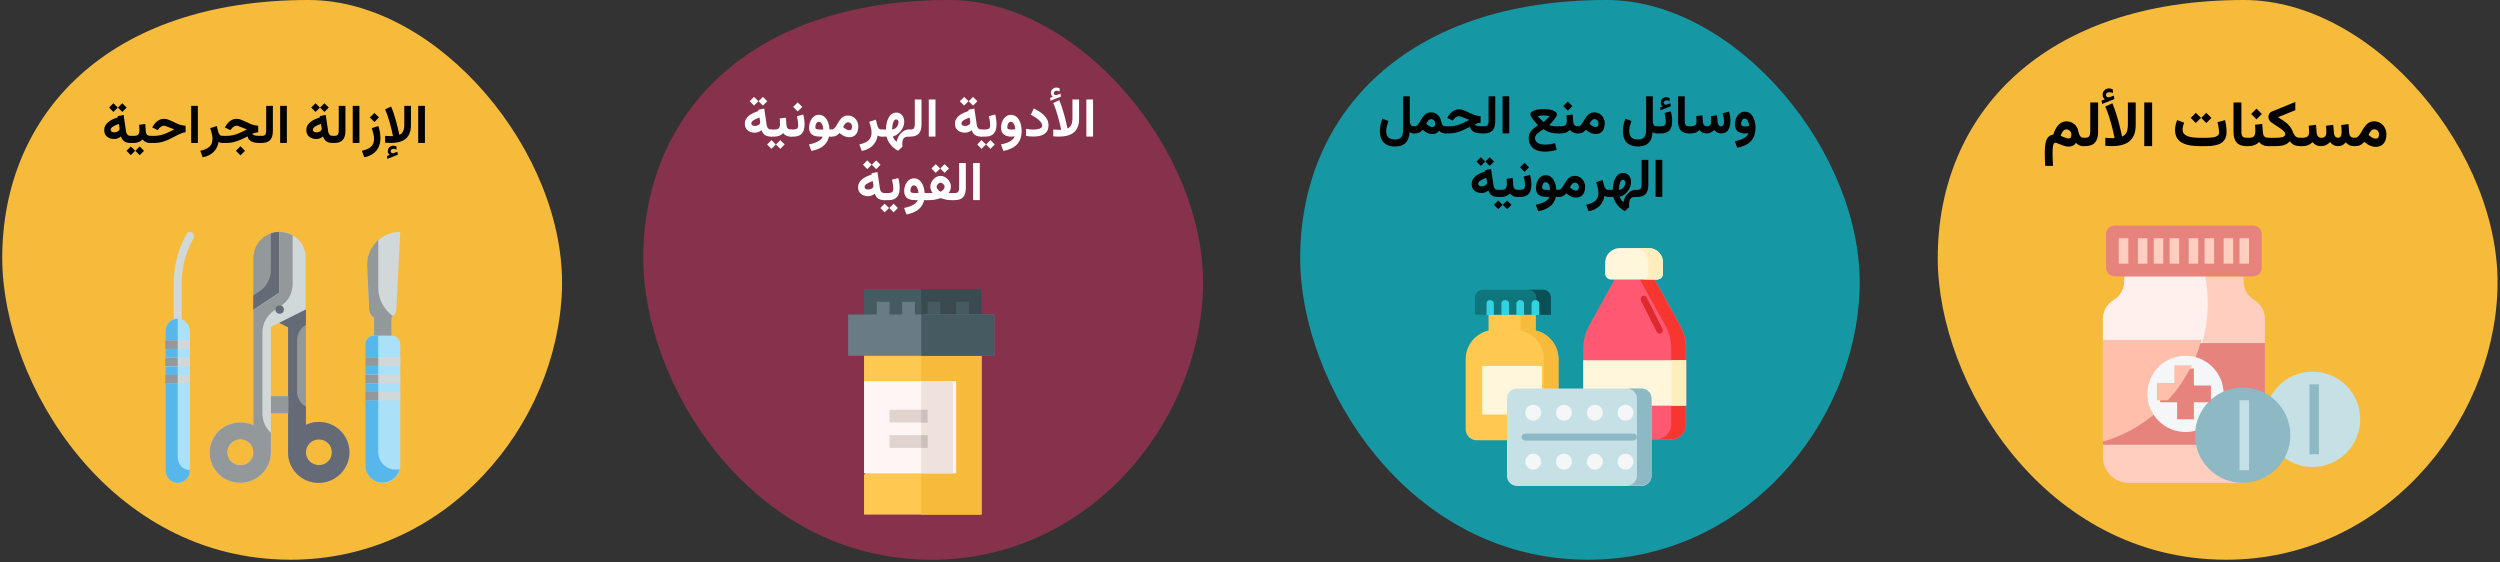 <?xml version="1.0" encoding="UTF-8"?>
<svg xmlns="http://www.w3.org/2000/svg" xmlns:xlink="http://www.w3.org/1999/xlink" width="787px" height="177px" viewBox="0 0 787 177" version="1.1">
  <rect x="0" y="0" width="787" height="177" fill="#333333" stroke="none"/>
  <title>Group 6@2x</title>
  <g id="Page-1" stroke="none" stroke-width="1" fill="none" fill-rule="evenodd">
    <g id="vorlage" transform="translate(-122, -3737)">
      <g id="Group-6" transform="translate(122.7, 3737)">
        <path d="M700.1,176.2 C749.1,176.2 784.1,133.9 785.5,91.2 C786.9,48.4 746.8,0 705.7,0 C642.7,0 609.3,35.8 609.3,81.3 C609.3,120.8 643,176.2 700.1,176.2 Z" id="Oval-Copy-2-Copy-5" fill="#F7BB3C" fill-rule="nonzero"></path>
        <g id="painkiller-copy-4" transform="translate(661.3, 71)" fill-rule="nonzero">
          <path d="M44.271,16 L44.271,17.431 C44.271,19.845 45.51,22.169 47.635,23.421 C49.672,24.673 51,26.908 51,29.411 L51,72.864 C51,77.334 47.37,81 42.943,81 L8.057,81 C3.63,81 0,77.334 0,72.864 L0,29.411 C0,26.997 1.24,24.673 3.365,23.421 C5.401,22.169 6.729,19.934 6.729,17.431 L6.729,16" id="Path" fill="#FFCEBF"></path>
          <path d="M6.76,17.522 C6.76,19.938 5.515,22.265 3.38,23.518 C1.245,24.771 0,27.009 0,29.515 L0,68 C19.035,62.809 33,45.356 33,24.503 C33,21.639 32.733,18.775 32.199,16 L6.76,16 L6.76,17.522 Z" id="Path_1_" fill="#FFF0EE"></path>
          <polygon id="Path_2_" fill="#E5837C" points="0 37 51 37 51 69 0 69"></polygon>
          <path d="M0,68 C15.017,63.751 26.873,51.548 31,36 L0,36 L0,68 Z" id="Path_3_" fill="#FFBFAB"></path>
          <circle id="Oval" fill="#C5E1E6" cx="66" cy="61" r="15"></circle>
          <path d="M30.147,64.294 C28.824,64.735 27.412,65 26,65 C19.382,65 14,59.618 14,53 C14,46.382 19.382,41 26,41 C32.618,41 38,46.382 38,53" id="Path_4_" fill="#F5F6F7"></path>
          <path d="M47.294,16 L3.702,16 C2.171,16 1,14.762 1,13.348 L1,2.652 C1,1.149 2.261,0 3.702,0 L47.294,0 C48.825,0 49.995,1.238 49.995,2.652 L49.995,13.348 C50.086,14.851 48.825,16 47.294,16 Z" id="Path_5_" fill="#E5837C"></path>
          <polygon id="Path_6_" fill="#FFCEBF" points="5 4 8 4 8 12 5 12"></polygon>
          <polygon id="Path_7_" fill="#FFCEBF" points="11 4 14 4 14 12 11 12"></polygon>
          <polygon id="Path_8_" fill="#FFCEBF" points="16 4 19 4 19 12 16 12"></polygon>
          <polygon id="Path_9_" fill="#FFCEBF" points="21 4 24 4 24 12 21 12"></polygon>
          <polygon id="Path_10_" fill="#FFCEBF" points="27 4 30 4 30 12 27 12"></polygon>
          <polygon id="Path_11_" fill="#FFCEBF" points="32 4 35 4 35 12 32 12"></polygon>
          <polygon id="Path_12_" fill="#FFCEBF" points="38 4 41 4 41 12 38 12"></polygon>
          <polygon id="Path_13_" fill="#FFCEBF" points="43 4 46 4 46 12 43 12"></polygon>
          <circle id="Oval_1_" fill="#8DB9C4" cx="44" cy="66" r="15"></circle>
          <polygon id="Path_14_" fill="#8DB9C4" points="65 50 68 50 68 72 65 72"></polygon>
          <polygon id="Path_15_" fill="#C5E1E6" points="43 55 46 55 46 77 43 77"></polygon>
          <polygon id="Path_16_" fill="#E5837C" points="34 50.363 28.637 50.363 28.637 45 23.363 45 23.363 50.363 18 50.363 18 55.637 23.363 55.637 23.363 61 28.637 61 28.637 55.637 34 55.637"></polygon>
          <path d="M28,44 L22.5,44 L22.5,49.545 L17,49.545 L17,55 L20.426,55 C23.402,51.818 25.926,48.091 27.91,44.091 L27.91,44 L28,44 Z" id="Path_17_" fill="#FFBFAB"></path>
        </g>
        <path d="M292.6,176.2 C341.6,176.2 376.6,133.9 378,91.2 C379.4,48.4 339.3,0 298.2,0 C235.2,0 201.8,35.8 201.8,81.3 C201.8,120.8 235.5,176.2 292.6,176.2 Z" id="Oval-Copy-3-Copy-4" fill="#87324C" fill-rule="nonzero"></path>
        <g id="pills-copy-4" transform="translate(266.3, 91)" fill-rule="nonzero">
          <polygon id="Path_18_" fill="#465A61" points="5 0 42 0 42 12 5 12"></polygon>
          <polygon id="Path_19_" fill="#3B4A51" points="23 0 42 0 42 12 23 12"></polygon>
          <polygon id="Path_20_" fill="#FFC850" points="42 19 42 71 5 71 5 58.469 9.055 54.292 9.055 33.577 5 29.4 5 19"></polygon>
          <polygon id="Path_21_" fill="#F7BB3C" points="23 19 42 19 42 71 23 71"></polygon>
          <polygon id="Path_22_" fill="#697C86" points="9 4 13 4 13 12 9 12"></polygon>
          <polygon id="Path_23_" fill="#697C86" points="17 4 21 4 21 12 17 12"></polygon>
          <polygon id="Path_24_" fill="#465A61" points="25 4 29 4 29 12 25 12"></polygon>
          <polygon id="Path_25_" fill="#465A61" points="34 4 38 4 38 12 34 12"></polygon>
          <polygon id="Path_26_" fill="#697C86" points="0 8 0 21 46 21 46 8"></polygon>
          <polygon id="Path_27_" fill="#465A61" points="23 8 46 8 46 21 23 21"></polygon>
          <polygon id="Path_28_" fill="#FFF5F5" points="5 29 34 29 34 58 5 58"></polygon>
          <polygon id="Path_29_" fill="#EFE2DD" points="23 29 33 29 33 58 23 58"></polygon>
          <polygon id="Path_30_" fill="#E1D3CE" points="13 46 25 46 25 50 13 50"></polygon>
          <polygon id="Path_31_" fill="#E1D3CE" points="13 38 25 38 25 42 13 42"></polygon>
          <g id="Group" transform="translate(23, 38)" fill="#CDBFBA">
            <polygon id="Path_32_" points="0 0 2 0 2 4.027 0 4.027"></polygon>
            <polygon id="Path_33_" points="0 8.055 2 8.055 2 12 0 12"></polygon>
          </g>
        </g>
        <path d="M499.3,176.2 C548.3,176.2 583.3,133.9 584.7,91.2 C586.1,48.5 546.1,0 505,0 C442,0 408.6,35.8 408.6,81.3 C408.6,120.8 442.2,176.2 499.3,176.2 Z" id="Oval-Copy-4-Copy-4" fill="#1598A4" fill-rule="nonzero"></path>
        <g id="medicine-1-copy-4" transform="translate(460.7, 78.1)" fill-rule="nonzero">
          <g id="Group_1_" transform="translate(37, 0)">
            <path d="M27.5,60.3 L4.8,60.3 C2.1,60.3 1.77635684e-15,58.2 1.77635684e-15,55.6 L1.77635684e-15,31.7 C1.77635684e-15,29.1 0.7,26.5 1.9,24.3 L10.8,8.2 L21.6,8.2 L30.5,24.3 C31.8,26.6 32.4,29.1 32.4,31.7 L32.4,55.5 C32.3,58.2 30.2,60.3 27.5,60.3 L27.5,60.3 Z" id="Path_34_" fill="#FF5872"></path>
            <path d="M30.4,24.3 L21.5,8.2 L16.9,8.2 L25.8,24.3 C27.1,26.6 27.7,29.1 27.7,31.7 L27.7,55.5 C27.7,58.1 25.5,60.2 22.9,60.2 L27.5,60.2 C30.2,60.2 32.3,58.1 32.3,55.5 L32.3,31.7 C32.3,29.1 31.7,26.6 30.4,24.3 Z" id="Path_35_" fill="#F7372F"></path>
            <polygon id="Path_36_" fill="#FFF6DB" points="1.44328993e-15 35.3 32.4 35.3 32.4 49.6 1.44328993e-15 49.6"></polygon>
            <polygon id="Path_37_" fill="#FFEEBD" points="27.8 35.3 32.4 35.3 32.4 49.6 27.8 49.6"></polygon>
            <path d="M23.2,9.9 L8.8,9.9 C7.8,9.9 6.9,9.1 6.9,8.1 L6.9,4.4 C7,2 9,0 11.5,0 L20.6,0 C23.1,0 25.1,2 25.1,4.5 L25.1,8.1 C25.1,9.1 24.3,9.9 23.2,9.9 L23.2,9.9 Z" id="Path_38_" fill="#FFF6DB"></path>
            <path d="M20.6,0 L16,0 C18.5,0 20.5,2 20.5,4.5 L20.5,8.1 C20.5,9.1 19.7,9.9 18.6,9.9 L23.2,9.9 C24.2,9.9 25.1,9.1 25.1,8.1 L25.1,4.4 C25.1,2 23.1,0 20.6,0 Z" id="Path_39_" fill="#FFEEBD"></path>
          </g>
          <g id="Group_3_" transform="translate(0, 13.1)">
            <polygon id="Path_40_" fill="#FFC850" points="7.2 6.8 22 6.8 22 13.8 7.2 13.8"></polygon>
            <polygon id="Path_41_" fill="#F7BB3C" points="17.3 6.8 22 6.8 22 13.8 17.3 13.8"></polygon>
            <path d="M25.7,47.4 L3.5,47.4 C1.6,47.4 -4.4408921e-16,45.9 -4.4408921e-16,43.9 L-4.4408921e-16,21.8 C-4.4408921e-16,16.7 4.2,12.6 9.4,12.6 L19.8,12.6 C25,12.6 29.2,16.7 29.2,21.8 L29.2,43.9 C29.2,45.8 27.6,47.4 25.7,47.4 Z" id="Path_42_" fill="#FFC850"></path>
            <path d="M19.8,12.6 L15.2,12.6 C20.4,12.6 24.6,16.7 24.6,21.8 L24.6,43.9 C24.6,45.8 23,47.4 21.1,47.4 L25.7,47.4 C27.6,47.4 29.2,45.9 29.2,43.9 L29.2,21.8 C29.2,16.7 25,12.6 19.8,12.6 Z" id="Path_43_" fill="#F7BB3C"></path>
            <polygon id="Path_44_" fill="#FFF6DB" points="5.2 24 24 24 24 39.3 5.2 39.3"></polygon>
            <g id="Path_49_" transform="translate(2.921, 0)">
              <path d="M23.9,7.9 L-3.33066907e-16,7.9 L-3.33066907e-16,2.5 C-3.33066907e-16,1.1 1.1,4.4408921e-16 2.5,4.4408921e-16 L21.4,4.4408921e-16 C22.8,4.4408921e-16 23.9,1.1 23.9,2.5 L23.9,7.9 L23.9,7.9 Z" id="Path" fill="#10767E"></path>
              <path d="M21.4,3.60822483e-16 L16.8,3.60822483e-16 C18.2,3.60822483e-16 19.3,1.1 19.3,2.5 L19.3,7.9 L23.9,7.9 L23.9,2.5 C23.9,1.1 22.8,3.60822483e-16 21.4,3.60822483e-16 L21.4,3.60822483e-16 Z" id="Path" fill="#095156"></path>
              <g id="Group_2_" transform="translate(3.635, 3.266)" fill="#33D2E1">
                <path d="M2.3,4.6 L2.3,1.1 C2.3,0.5 1.8,2.22044605e-16 1.1,2.22044605e-16 C0.4,2.22044605e-16 0,0.4 0,1.1 L0,4.7 L2.3,4.7 L2.3,4.6 Z" id="Path_45_"></path>
                <path d="M7.1,4.6 L7.1,1.1 C7.1,0.5 6.6,2.22044605e-16 5.9,2.22044605e-16 C5.2,2.22044605e-16 4.7,0.4 4.7,1.1 L4.7,4.7 L7.1,4.7 L7.1,4.6 Z" id="Path_46_"></path>
                <path d="M11.8,4.6 L11.8,1.1 C11.8,0.5 11.3,2.22044605e-16 10.6,2.22044605e-16 C10,2.22044605e-16 9.4,0.5 9.4,1.1 L9.4,4.7 L11.8,4.7 L11.8,4.6 Z" id="Path_47_"></path>
                <path d="M16.6,4.6 L16.6,1.1 C16.6,0.5 16.1,2.22044605e-16 15.4,2.22044605e-16 C14.8,2.22044605e-16 14.2,0.5 14.2,1.1 L14.2,4.7 L16.6,4.7 L16.6,4.6 Z" id="Path_48_"></path>
              </g>
            </g>
          </g>
          <g id="Group_8_" transform="translate(13, 44.2)">
            <g id="Group">
              <path d="M42.3,30.7 L3.2,30.7 C1.5,30.7 1.33226763e-15,29.3 1.33226763e-15,27.6 L1.33226763e-15,3.1 C1.33226763e-15,1.4 1.4,4.4408921e-16 3.2,4.4408921e-16 L42.3,4.4408921e-16 C44,4.4408921e-16 45.5,1.4 45.5,3.1 L45.5,27.5 C45.5,29.3 44.1,30.7 42.3,30.7 Z" id="Path_50_" fill="#C5E1E6"></path>
              <path d="M42.3,7.21644966e-16 L37.7,7.21644966e-16 C39.4,7.21644966e-16 40.9,1.4 40.9,3.1 L40.9,27.5 C40.9,29.2 39.5,30.6 37.7,30.6 L42.3,30.6 C44,30.6 45.5,29.2 45.5,27.5 L45.5,3.1 C45.5,1.4 44.1,7.21644966e-16 42.3,7.21644966e-16 Z" id="Path_51_" fill="#8DB9C4"></path>
              <g id="Oval_10_" transform="translate(5.769, 5.13)" fill="#F5F6F7">
                <g id="Group_4_" transform="translate(29.043, 0)">
                  <circle id="Oval_2_" cx="2.5" cy="2.5" r="2.5"></circle>
                  <circle id="Oval_3_" cx="2.5" cy="17.9" r="2.5"></circle>
                </g>
                <g id="Group_5_" transform="translate(19.379, 0)">
                  <circle id="Oval_4_" cx="2.5" cy="2.5" r="2.5"></circle>
                  <circle id="Oval_5_" cx="2.5" cy="17.9" r="2.5"></circle>
                </g>
                <g id="Group_6_" transform="translate(9.664, 0)">
                  <circle id="Oval_6_" cx="2.5" cy="2.5" r="2.5"></circle>
                  <circle id="Oval_7_" cx="2.5" cy="17.9" r="2.5"></circle>
                </g>
                <g id="Group_7_" transform="translate(0, 0)">
                  <circle id="Oval_8_" cx="2.5" cy="2.5" r="2.5"></circle>
                  <circle id="Oval_9_" cx="2.5" cy="17.9" r="2.5"></circle>
                </g>
              </g>
            </g>
            <path d="M39.8,14.2 L5.7,14.2 C5.1,14.2 4.6,14.7 4.6,15.3 C4.6,15.9 5.1,16.4 5.7,16.4 L39.8,16.4 C40.4,16.4 40.9,15.9 40.9,15.3 C40.9,14.7 40.4,14.2 39.8,14.2 L39.8,14.2 Z" id="Path_52_" fill="#8DB9C4"></path>
          </g>
          <path d="M61.9,25.3 L57,15.6 C56.7,15 56.1,14.8 55.6,15.1 C55.1,15.4 54.9,16.1 55.2,16.6 L60.1,26.3 C60.3,26.7 60.7,26.9 61,26.9 C61.2,26.9 61.3,26.9 61.5,26.8 C62,26.6 62.2,25.9 61.9,25.3 L61.9,25.3 Z" id="Path_53_" fill="#DE2A2E"></path>
        </g>
        <path d="M90.8,176.2 C139.8,176.2 174.8,133.9 176.2,91.2 C177.6,48.4 137.5,0 96.4,0 C33.4,0 5.68434189e-14,35.8 5.68434189e-14,81.3 C0.1,120.8 33.7,176.2 90.8,176.2 Z" id="Oval-Copy-5-Copy-4" fill="#F7BB3C" fill-rule="nonzero"></path>
        <g id="surgery-copy-4" transform="translate(51.3, 73)" fill-rule="nonzero">
          <g id="Group_9_" transform="translate(14, 0)">
            <path d="M34.393,59.84 C32.966,59.84 31.54,60.123 30.303,60.784 L30.303,24.446 L22.028,18.971 L22.028,0 C17.462,0 13.753,3.681 13.753,8.211 L13.753,24.54 L24.691,30.014 L24.691,69.467 C24.691,74.753 28.972,79 34.298,79 C39.625,79 44,74.658 44,69.373 C44,64.087 39.72,59.84 34.393,59.84 Z M34.393,73.431 C32.11,73.431 30.303,71.638 30.303,69.373 C30.303,67.108 32.11,65.314 34.393,65.314 C36.676,65.314 38.483,67.108 38.483,69.373 C38.483,71.638 36.676,73.431 34.393,73.431 Z" id="Shape" fill="#93999A"></path>
            <path d="M34.393,59.84 C32.966,59.84 31.54,60.123 30.303,60.784 L30.303,55.026 C28.591,54.082 27.545,52.289 27.545,50.307 L27.545,33.978 C27.545,32.28 28.401,30.675 29.732,29.637 L30.303,29.259 L30.303,24.54 L22.028,19.066 L22.028,0 C21.077,0 20.126,0.189 19.27,0.472 L19.27,11.987 C19.27,14.724 17.938,17.272 15.56,18.783 L13.753,20.01 L13.753,24.54 L24.691,30.014 L24.691,69.467 C24.691,74.753 28.972,79 34.298,79 C39.625,79 44,74.658 44,69.373 C44,64.087 39.72,59.84 34.393,59.84 Z M34.393,73.431 C32.11,73.431 30.303,71.638 30.303,69.373 C30.303,67.108 32.11,65.314 34.393,65.314 C36.676,65.314 38.483,67.108 38.483,69.373 C38.483,71.638 36.676,73.431 34.393,73.431 Z" id="Shape_1_" fill="#656B76"></path>
            <polygon id="Path_54_" fill="#93999A" points="19.27 51.723 24.786 51.723 24.786 57.103 19.27 57.103"></polygon>
            <path d="M22.028,0 L22.028,19.066 L13.753,24.54 L13.753,60.878 C9.853,59.085 5.288,60.029 2.434,63.143 C-0.419,66.352 -0.8,70.977 1.483,74.564 C3.766,78.151 8.141,79.755 12.231,78.622 C16.511,77.395 19.27,73.62 19.27,69.373 L19.27,29.92 L30.208,24.446 L30.208,8.117 C30.303,3.587 26.594,0 22.028,0 Z M9.663,73.431 C7.38,73.431 5.573,71.638 5.573,69.373 C5.573,67.108 7.38,65.314 9.663,65.314 C11.946,65.314 13.753,67.108 13.753,69.373 C13.848,71.638 11.946,73.431 9.663,73.431 Z" id="Shape_2_" fill="#D0D8DA"></path>
            <path d="M16.606,57.103 L16.606,31.619 C16.606,28.882 18.033,26.239 20.316,24.729 L22.409,23.313 C24.786,21.803 26.118,19.254 26.118,16.423 L26.118,1.038 C24.882,0.378 23.455,0 22.028,0 L22.028,19.066 L13.753,24.54 L13.753,60.878 C9.853,59.085 5.288,60.029 2.434,63.143 C-0.419,66.352 -0.8,70.977 1.483,74.564 C3.766,78.151 8.141,79.755 12.231,78.622 C16.511,77.395 19.27,73.62 19.27,69.373 L19.27,63.238 C17.558,61.633 16.606,59.462 16.606,57.103 L16.606,57.103 Z M9.663,73.431 C7.38,73.431 5.573,71.638 5.573,69.373 C5.573,67.108 7.38,65.314 9.663,65.314 C11.946,65.314 13.753,67.108 13.753,69.373 C13.848,71.638 11.946,73.431 9.663,73.431 Z" id="Shape_3_" fill="#93999A"></path>
            <ellipse id="Oval_11_" fill="#656B76" cx="22.028" cy="24.446" rx="1.332" ry="1.321"></ellipse>
          </g>
          <g id="Group_10_" transform="translate(63, 0)">
            <path d="M2.75,32.657 L8.25,32.657 C9.767,32.657 11,33.884 11,35.394 L11,73.526 C11,76.546 8.534,79 5.5,79 C2.466,79 0,76.452 0,73.431 L0,35.394 C0,33.884 1.233,32.657 2.75,32.657 Z" id="Path_55_" fill="#AAE1F9"></path>
            <path d="M0.569,10.854 L1.233,24.634 C1.328,25.578 1.897,26.522 2.75,26.9 L2.75,32.657 L8.25,32.657 L8.25,26.9 C9.103,26.428 9.672,25.578 9.767,24.634 L11,0 C8.155,0 5.405,1.133 3.509,3.209 C1.612,5.286 0.379,8.023 0.569,10.854 L0.569,10.854 Z" id="Path_56_" fill="#D0D8DA"></path>
            <path d="M4.078,17.65 L4.078,2.548 C1.707,4.625 0.379,7.74 0.569,10.854 L1.233,24.634 C1.328,25.578 1.897,26.522 2.75,26.9 L2.75,32.657 L8.25,32.657 L8.25,26.9 C8.44,26.805 8.629,26.711 8.724,26.522 C5.879,24.54 4.078,21.237 4.078,17.65 L4.078,17.65 Z" id="Path_57_" fill="#93999A"></path>
            <path d="M9.578,74.847 C6.543,74.847 4.078,72.393 4.078,69.373 L4.078,32.657 L2.75,32.657 C1.233,32.657 0,33.884 0,35.394 L0,73.526 C0,76.263 2.086,78.622 4.836,78.906 C7.586,79.189 10.147,77.395 10.81,74.753 C10.431,74.753 9.957,74.847 9.578,74.847 L9.578,74.847 Z" id="Path_58_" fill="#57B7EB"></path>
            <g id="Path_59_" transform="translate(0, 39.415)" fill="#D0D8DA">
              <polygon id="Path" points="0 0 11 0 11 2.737 0 2.737"></polygon>
              <polygon id="Path" points="0 5.474 11 5.474 11 8.211 0 8.211"></polygon>
              <polygon id="Path" points="0 10.949 11 10.949 11 13.591 0 13.591"></polygon>
            </g>
            <polygon id="Path_60_" fill="#93999A" points="0 39.453 4.078 39.453 4.078 42.19 0 42.19"></polygon>
            <polygon id="Path_61_" fill="#93999A" points="0 44.927 4.078 44.927 4.078 47.57 0 47.57"></polygon>
            <polygon id="Path_62_" fill="#93999A" points="0 50.307 4.078 50.307 4.078 53.044 0 53.044"></polygon>
          </g>
          <g id="Group_11_">
            <path d="M3.94,30.05 C3.224,30.05 2.687,29.483 2.687,28.727 L2.687,16.159 C2.687,10.678 4.119,5.386 6.716,0.661 C6.896,0.283 7.343,0 7.791,0 C8.239,0 8.687,0.283 8.866,0.756 C9.045,1.228 9.045,1.701 8.866,2.173 C6.448,6.331 5.194,11.245 5.194,16.159 L5.194,28.633 C5.194,29.389 4.657,30.05 3.94,30.05 L3.94,30.05 Z" id="Path_63_" fill="#D0D8DA"></path>
            <path d="M3.94,27.31 L3.94,27.31 C6.09,27.31 7.791,29.105 7.791,31.373 L7.791,74.937 C7.791,77.205 6.09,79 3.94,79 L3.94,79 C1.791,79 0.09,77.205 0.09,74.937 L0.09,31.373 C4.24660307e-15,29.105 1.791,27.31 3.94,27.31 Z" id="Rectangle" fill="#AAE1F9"></path>
            <path d="M3.94,70.873 L3.94,27.31 C1.791,27.31 0.09,29.105 0.09,31.373 L0.09,74.937 C0.09,77.205 1.791,79 3.94,79 C6.09,79 7.791,77.205 7.791,74.937 C5.642,75.031 3.94,73.141 3.94,70.873 Z" id="Path_64_" fill="#57B7EB"></path>
            <g id="Path_65_" transform="translate(0, 34.095)" fill="#D0D8DA">
              <polygon id="Path" points="0 0 7.791 0 7.791 2.74 0 2.74"></polygon>
              <polygon id="Path" points="0 5.481 7.791 5.481 7.791 8.221 0 8.221"></polygon>
              <polygon id="Path" points="0 10.962 7.791 10.962 7.791 13.608 0 13.608"></polygon>
            </g>
            <polygon id="Path_66_" fill="#93999A" points="0 34.114 3.94 34.114 3.94 36.854 0 36.854"></polygon>
            <polygon id="Path_67_" fill="#93999A" points="0 39.594 3.94 39.594 3.94 42.24 0 42.24"></polygon>
            <polygon id="Path_68_" fill="#93999A" points="0 44.981 3.94 44.981 3.94 47.721 0 47.721"></polygon>
          </g>
        </g>
        <g id="مسكنات-الألم" transform="translate(642.993, 27.836)" fill="#000000" fill-rule="nonzero">
          <path d="M103.705,12.864 C104.182,12.864 104.557,13.028 104.828,13.355 C105.1,13.682 105.235,14.078 105.235,14.543 C105.235,14.895 105.153,15.195 104.988,15.442 C104.823,15.689 104.554,15.813 104.18,15.813 C104.022,15.813 103.842,15.784 103.64,15.726 C103.438,15.668 103.216,15.568 102.973,15.428 C102.813,15.335 102.644,15.222 102.467,15.089 C102.289,14.956 102.105,14.8 101.914,14.621 C102.035,14.364 102.181,14.101 102.351,13.831 C102.522,13.561 102.72,13.332 102.945,13.145 C103.17,12.958 103.423,12.864 103.705,12.864 Z M104.173,18.389 C104.921,18.389 105.545,18.222 106.044,17.887 C106.542,17.553 106.918,17.093 107.17,16.507 C107.421,15.92 107.547,15.249 107.547,14.493 C107.547,13.753 107.388,13.07 107.07,12.444 C106.752,11.818 106.299,11.315 105.711,10.934 C105.123,10.552 104.428,10.361 103.626,10.361 C103.036,10.361 102.525,10.486 102.094,10.734 C101.663,10.983 101.287,11.304 100.968,11.699 C100.648,12.094 100.36,12.511 100.102,12.951 C99.845,13.39 99.596,13.807 99.358,14.202 C99.119,14.597 98.868,14.919 98.606,15.167 C98.344,15.415 98.042,15.54 97.698,15.54 L97.337,15.54 L97.337,18.164 L97.747,18.164 C98.24,18.164 98.649,18.106 98.975,17.99 C99.3,17.874 99.587,17.716 99.834,17.517 C100.081,17.317 100.327,17.091 100.572,16.839 C100.951,17.141 101.332,17.409 101.714,17.644 C102.096,17.878 102.489,18.06 102.893,18.192 C103.297,18.323 103.724,18.389 104.173,18.389 Z" id="Shape"></path>
          <path d="M92.35,18.164 C92.922,18.164 93.4,18.049 93.786,17.82 C94.172,17.59 94.497,17.296 94.762,16.938 C95.01,17.32 95.364,17.62 95.821,17.838 C96.279,18.055 96.817,18.164 97.435,18.164 L97.688,18.164 L97.688,15.54 L97.415,15.54 C97.071,15.54 96.785,15.476 96.556,15.349 C96.328,15.222 96.154,15.038 96.033,14.798 C95.912,14.559 95.84,14.27 95.819,13.933 L95.623,11.233 L93.33,11.514 C93.363,11.918 93.392,12.323 93.417,12.732 C93.442,13.14 93.454,13.461 93.454,13.696 C93.454,14.045 93.418,14.36 93.346,14.64 C93.274,14.92 93.157,15.14 92.993,15.3 C92.83,15.46 92.61,15.54 92.333,15.54 C92.042,15.54 91.801,15.465 91.612,15.316 C91.423,15.168 91.282,14.971 91.188,14.727 C91.094,14.483 91.036,14.218 91.014,13.933 L90.818,11.458 L88.526,11.742 C88.547,11.985 88.568,12.237 88.588,12.5 C88.607,12.763 88.623,13 88.633,13.211 C88.644,13.422 88.65,13.577 88.65,13.676 C88.65,14.271 88.528,14.731 88.285,15.054 C88.042,15.378 87.634,15.54 87.063,15.54 C86.75,15.54 86.487,15.47 86.275,15.33 C86.063,15.189 85.901,14.997 85.787,14.753 C85.674,14.509 85.606,14.236 85.585,13.933 L85.388,11.458 L83.096,11.742 C83.118,11.985 83.137,12.237 83.155,12.499 C83.172,12.76 83.187,12.996 83.2,13.206 C83.213,13.415 83.22,13.572 83.22,13.676 C83.22,14.377 83.044,14.863 82.691,15.134 C82.338,15.404 81.794,15.54 81.058,15.54 L80.354,15.54 L80.354,18.164 L81.038,18.164 C81.82,18.164 82.471,18.05 82.992,17.821 C83.513,17.593 83.949,17.28 84.299,16.882 C84.575,17.275 84.932,17.587 85.37,17.818 C85.808,18.049 86.366,18.164 87.044,18.164 C87.604,18.164 88.122,18.045 88.597,17.806 C89.072,17.567 89.479,17.255 89.817,16.868 C90.084,17.242 90.426,17.552 90.841,17.797 C91.257,18.042 91.76,18.164 92.35,18.164 Z" id="Path"></path>
          <path d="M73.43,9.055 L78.871,6.85 L78.871,4.261 L71.433,7.291 C71.089,7.428 70.832,7.648 70.662,7.95 C70.491,8.252 70.406,8.581 70.406,8.939 C70.406,9.262 70.475,9.572 70.615,9.87 C70.754,10.168 70.952,10.415 71.209,10.61 C71.518,10.841 71.869,11.084 72.262,11.338 C72.656,11.592 73.053,11.85 73.454,12.112 C73.856,12.374 74.226,12.635 74.566,12.895 C74.905,13.156 75.179,13.406 75.386,13.645 C75.594,13.885 75.697,14.106 75.697,14.31 C75.697,14.638 75.581,14.891 75.348,15.069 C75.114,15.247 74.761,15.37 74.288,15.438 C73.814,15.506 73.216,15.54 72.493,15.54 L70.14,15.54 L70.14,18.164 L72.503,18.164 C73.354,18.164 74.063,18.114 74.63,18.013 C75.197,17.913 75.677,17.749 76.072,17.522 C76.466,17.295 76.824,16.991 77.146,16.611 C77.521,17.166 77.973,17.564 78.502,17.804 C79.031,18.044 79.681,18.164 80.452,18.164 L80.726,18.164 L80.726,15.54 L80.452,15.54 C79.981,15.54 79.604,15.473 79.32,15.339 C79.036,15.205 78.8,14.989 78.611,14.692 C78.422,14.394 78.225,14.001 78.022,13.512 C77.862,13.122 77.681,12.768 77.479,12.449 C77.277,12.131 77.048,11.831 76.79,11.551 C76.532,11.271 76.238,11 75.908,10.737 C75.578,10.474 75.208,10.206 74.8,9.933 C74.391,9.661 73.934,9.368 73.43,9.055 Z" id="Path"></path>
          <path d="M66.185,11.436 C66.217,11.768 66.241,12.108 66.258,12.456 C66.274,12.804 66.282,13.161 66.282,13.525 C66.282,14.202 66.139,14.707 65.852,15.039 C65.566,15.371 65.055,15.537 64.319,15.537 L63.392,15.537 L63.392,18.164 L64.319,18.164 C64.938,18.164 65.522,18.05 66.072,17.822 C66.622,17.594 67.089,17.272 67.474,16.855 C67.669,17.116 67.9,17.344 68.167,17.539 C68.434,17.734 68.743,17.887 69.095,17.998 C69.446,18.109 69.843,18.164 70.286,18.164 L70.501,18.164 L70.501,15.537 L70.306,15.537 C69.941,15.537 69.642,15.469 69.407,15.332 C69.173,15.195 68.995,15 68.875,14.746 C68.754,14.492 68.685,14.196 68.665,13.857 L68.47,11.162 L66.185,11.436 Z M66.653,6.357 L64.964,8.047 L66.653,9.736 L68.343,8.047 L66.653,6.357 Z" id="Shape"></path>
          <path d="M59.423,4.421 L59.423,13.712 C59.423,15.209 59.754,16.325 60.414,17.06 C61.075,17.796 62.113,18.164 63.528,18.164 L63.763,18.164 L63.763,15.54 L63.528,15.54 C62.884,15.54 62.452,15.388 62.232,15.084 C62.011,14.781 61.901,14.261 61.901,13.523 L61.901,4.421 L59.423,4.421 Z" id="Path"></path>
          <path d="M50.799,18.164 C51.672,18.164 52.495,18.104 53.27,17.983 C54.045,17.863 54.73,17.642 55.326,17.319 C55.921,16.997 56.389,16.536 56.727,15.938 C57.066,15.339 57.235,14.557 57.235,13.594 C57.235,13.288 57.215,12.913 57.176,12.471 C57.137,12.028 57.08,11.582 57.005,11.133 C56.931,10.684 56.841,10.299 56.737,9.98 L54.374,10.615 C54.543,11.273 54.67,11.908 54.755,12.52 C54.839,13.132 54.881,13.584 54.881,13.877 C54.881,14.248 54.764,14.544 54.53,14.766 C54.296,14.987 53.981,15.153 53.588,15.264 C53.194,15.374 52.757,15.448 52.279,15.483 C51.8,15.519 51.314,15.537 50.819,15.537 L48.729,15.537 C47.974,15.537 47.272,15.498 46.625,15.42 C45.977,15.342 45.41,15.207 44.925,15.015 C44.44,14.823 44.063,14.559 43.793,14.224 C43.522,13.888 43.387,13.46 43.387,12.939 C43.387,12.581 43.439,12.209 43.544,11.821 C43.648,11.434 43.755,11.087 43.866,10.781 L41.678,9.961 C41.49,10.423 41.332,10.92 41.205,11.45 C41.078,11.981 41.014,12.526 41.014,13.086 C41.014,14.043 41.2,14.847 41.571,15.498 C41.942,16.149 42.469,16.67 43.153,17.061 C43.837,17.451 44.65,17.733 45.594,17.905 C46.538,18.078 47.583,18.164 48.729,18.164 L50.799,18.164 Z M50.848,7.676 L49.237,9.277 L50.848,10.898 L52.46,9.277 L50.848,7.676 Z M47.547,7.676 L45.956,9.277 L47.547,10.898 L49.178,9.277 L47.547,7.676 Z" id="Shape"></path>
          <polygon id="Path" points="33.799 4.421 31.321 4.421 31.321 18.154 33.799 18.154"></polygon>
          <path d="M18.91,3.428 L17.885,3.818 L18.051,4.883 L21.908,3.359 L21.752,2.256 L20.366,2.764 C20.352,2.77 20.339,2.775 20.326,2.778 C20.313,2.782 20.3,2.783 20.287,2.783 C19.942,2.829 19.685,2.773 19.516,2.617 C19.347,2.461 19.259,2.292 19.252,2.109 C19.252,1.803 19.365,1.572 19.589,1.416 C19.814,1.26 20.056,1.182 20.317,1.182 C20.505,1.182 20.689,1.203 20.868,1.245 C21.047,1.287 21.238,1.361 21.44,1.465 L21.43,0.342 C21.235,0.231 21.044,0.146 20.859,0.088 C20.673,0.029 20.447,0 20.18,0 C19.666,0 19.208,0.186 18.808,0.557 C18.408,0.928 18.207,1.403 18.207,1.982 C18.207,2.334 18.269,2.617 18.393,2.832 C18.517,3.047 18.689,3.245 18.91,3.428 Z M21.059,18.164 C21.808,18.164 22.548,18.112 23.281,18.008 C24.013,17.904 24.701,17.713 25.346,17.437 C25.991,17.16 26.559,16.772 27.05,16.274 C27.542,15.776 27.927,15.137 28.207,14.355 C28.487,13.574 28.627,12.624 28.627,11.504 L28.627,4.424 L26.166,4.424 L26.166,11.406 C26.166,12.122 26.096,12.729 25.956,13.228 C25.816,13.726 25.611,14.132 25.341,14.448 C25.071,14.764 24.731,15.003 24.321,15.166 C24.321,15.166 24.277,14.948 24.189,14.512 C24.101,14.076 23.971,13.49 23.798,12.754 C23.626,12.018 23.416,11.195 23.168,10.283 C22.921,9.372 22.639,8.431 22.324,7.461 C22.008,6.491 21.661,5.563 21.283,4.678 L19.047,5.723 C19.425,6.569 19.767,7.45 20.073,8.364 C20.379,9.279 20.65,10.168 20.888,11.03 C21.126,11.893 21.324,12.671 21.484,13.364 C21.643,14.058 21.765,14.609 21.85,15.02 C21.935,15.43 21.977,15.635 21.977,15.635 C21.879,15.641 21.772,15.645 21.655,15.645 C21.537,15.645 21.404,15.645 21.254,15.645 C20.961,15.645 20.623,15.635 20.239,15.615 C19.854,15.596 19.461,15.57 19.057,15.537 L19.057,18.057 C19.402,18.083 19.739,18.107 20.068,18.13 C20.396,18.153 20.727,18.164 21.059,18.164 Z" id="Shape"></path>
          <path d="M11.937,15.54 L11.937,18.164 L12.662,18.164 C14.11,18.164 15.161,17.79 15.814,17.041 C16.467,16.293 16.794,15.186 16.794,13.722 L16.794,4.421 L14.316,4.421 L14.316,13.533 C14.316,14.188 14.218,14.687 14.02,15.028 C13.823,15.369 13.373,15.54 12.671,15.54 L11.937,15.54 Z" id="Path"></path>
          <path d="M8.377,14.586 C8.377,14.895 8.303,15.164 8.157,15.396 C8.011,15.627 7.767,15.742 7.425,15.742 C7.247,15.742 7.03,15.702 6.776,15.623 C6.521,15.544 6.243,15.442 5.942,15.316 C5.642,15.191 5.327,15.055 4.997,14.908 C5.075,14.673 5.169,14.437 5.281,14.2 C5.392,13.963 5.521,13.745 5.667,13.547 C5.813,13.35 5.981,13.191 6.17,13.071 C6.359,12.951 6.569,12.891 6.8,12.891 C7.114,12.891 7.389,12.969 7.626,13.127 C7.863,13.285 8.047,13.492 8.179,13.75 C8.311,14.008 8.377,14.286 8.377,14.586 Z M10.614,13.67 C10.507,12.996 10.277,12.412 9.924,11.919 C9.571,11.425 9.126,11.043 8.587,10.773 C8.048,10.503 7.439,10.368 6.761,10.368 C6.249,10.368 5.78,10.477 5.354,10.696 C4.928,10.915 4.547,11.216 4.21,11.599 C3.873,11.983 3.579,12.423 3.327,12.92 C3.075,13.417 2.864,13.947 2.695,14.51 C2.094,14.616 1.613,14.834 1.252,15.165 C0.892,15.496 0.622,15.923 0.442,16.447 C0.263,16.971 0.144,17.579 0.087,18.272 C0.029,18.965 0,19.727 0,20.557 C0,21.157 0.013,21.775 0.039,22.409 C0.065,23.043 0.097,23.702 0.134,24.385 L2.621,24.385 C2.604,24.145 2.58,23.826 2.551,23.428 C2.521,23.03 2.497,22.582 2.479,22.086 C2.46,21.59 2.451,21.075 2.451,20.539 C2.451,20.015 2.463,19.542 2.487,19.119 C2.51,18.696 2.552,18.334 2.613,18.034 C2.673,17.733 2.757,17.502 2.864,17.341 C2.972,17.18 3.112,17.1 3.284,17.1 C3.472,17.1 3.723,17.161 4.035,17.285 C4.348,17.409 4.695,17.55 5.076,17.71 C5.457,17.869 5.848,18.011 6.249,18.135 C6.649,18.258 7.028,18.32 7.386,18.32 C7.984,18.32 8.478,18.223 8.866,18.028 C9.254,17.833 9.583,17.54 9.853,17.15 C10.098,17.443 10.42,17.686 10.821,17.877 C11.222,18.068 11.627,18.164 12.038,18.164 L12.298,18.164 L12.298,15.54 L12.044,15.54 C11.789,15.54 11.563,15.444 11.367,15.251 C11.172,15.059 11.009,14.819 10.88,14.532 C10.75,14.244 10.661,13.957 10.614,13.67 Z" id="Shape"></path>
        </g>
        <g id="وسائل-منع-الحمل-الهر" transform="translate(433.677, 30.318)" fill="#000000" fill-rule="nonzero">
          <path d="M118.251,9.919 C118.251,9.295 118.187,8.683 118.058,8.082 C117.93,7.481 117.73,6.936 117.457,6.449 C117.185,5.961 116.835,5.573 116.407,5.284 C115.979,4.995 115.464,4.851 114.86,4.851 C114.35,4.851 113.901,4.971 113.514,5.211 C113.127,5.451 112.805,5.767 112.549,6.157 C112.292,6.548 112.098,6.974 111.968,7.436 C111.838,7.898 111.773,8.349 111.773,8.791 C111.773,9.815 112.066,10.556 112.653,11.014 C113.24,11.472 114.052,11.701 115.089,11.701 C115.228,11.701 115.385,11.689 115.558,11.663 C115.732,11.638 115.896,11.607 116.05,11.57 C115.924,11.99 115.668,12.368 115.282,12.703 C114.896,13.037 114.403,13.324 113.803,13.563 C113.203,13.802 112.516,13.997 111.743,14.148 L112.503,16.193 C113.693,15.966 114.717,15.6 115.577,15.093 C116.437,14.587 117.098,13.911 117.559,13.064 C118.02,12.217 118.251,11.169 118.251,9.919 Z M115.069,9.479 C114.673,9.479 114.352,9.43 114.105,9.331 C113.859,9.233 113.735,9.025 113.735,8.707 C113.735,8.514 113.768,8.286 113.833,8.023 C113.898,7.761 114.011,7.529 114.172,7.327 C114.333,7.126 114.556,7.025 114.843,7.025 C115.082,7.025 115.286,7.095 115.454,7.236 C115.623,7.376 115.762,7.562 115.872,7.793 C115.982,8.024 116.07,8.274 116.135,8.544 C116.2,8.813 116.245,9.078 116.268,9.336 C116.121,9.374 115.943,9.408 115.735,9.436 C115.527,9.465 115.305,9.479 115.069,9.479 Z" id="Shape"></path>
          <path d="M102.942,11.682 C103.419,11.682 103.859,11.58 104.263,11.377 C104.666,11.174 105.012,10.909 105.299,10.581 C105.527,10.898 105.815,11.161 106.165,11.37 C106.515,11.578 106.943,11.682 107.45,11.682 C108.178,11.676 108.753,11.495 109.176,11.137 C109.599,10.78 109.902,10.304 110.083,9.71 C110.264,9.117 110.354,8.465 110.354,7.756 C110.354,7.266 110.319,6.773 110.249,6.277 C110.178,5.782 110.077,5.287 109.944,4.794 L107.928,5.322 C108.037,5.746 108.138,6.199 108.233,6.683 C108.328,7.166 108.375,7.594 108.375,7.968 C108.375,8.237 108.344,8.484 108.283,8.709 C108.222,8.934 108.121,9.114 107.982,9.249 C107.842,9.384 107.656,9.451 107.422,9.451 C107.178,9.451 106.976,9.388 106.817,9.261 C106.658,9.135 106.54,8.967 106.462,8.758 C106.384,8.548 106.336,8.324 106.317,8.085 L106.151,5.981 L104.202,6.223 C104.22,6.43 104.238,6.644 104.255,6.868 C104.271,7.091 104.284,7.292 104.294,7.472 C104.303,7.651 104.307,7.783 104.307,7.867 C104.307,8.373 104.204,8.764 103.997,9.039 C103.79,9.314 103.444,9.451 102.959,9.451 C102.693,9.451 102.469,9.392 102.289,9.273 C102.109,9.153 101.971,8.99 101.874,8.783 C101.778,8.575 101.72,8.343 101.702,8.085 L101.535,5.981 L99.587,6.223 C99.605,6.43 99.622,6.644 99.637,6.866 C99.651,7.089 99.664,7.289 99.675,7.467 C99.687,7.646 99.692,7.779 99.692,7.867 C99.692,8.463 99.542,8.876 99.243,9.106 C98.943,9.336 98.48,9.451 97.854,9.451 L97.256,9.451 L97.256,11.682 L97.838,11.682 C98.502,11.682 99.056,11.585 99.499,11.391 C99.942,11.196 100.312,10.93 100.609,10.592 C100.844,10.926 101.148,11.192 101.52,11.388 C101.892,11.584 102.366,11.682 102.942,11.682 Z" id="Path"></path>
          <path d="M93.875,0 L93.875,7.898 C93.875,9.17 94.156,10.118 94.717,10.744 C95.279,11.369 96.161,11.682 97.364,11.682 L97.564,11.682 L97.564,9.451 L97.364,9.451 C96.817,9.451 96.45,9.322 96.262,9.064 C96.075,8.806 95.981,8.364 95.981,7.737 L95.981,0 L93.875,0 Z" id="Path"></path>
          <path d="M87.167,9.451 L87.167,11.682 L87.782,11.682 L87.782,9.451 L87.167,9.451 Z M89.052,3.177 L88.184,3.511 L88.317,4.42 L91.604,3.122 L91.47,2.188 L90.29,2.614 C90.278,2.62 90.266,2.624 90.256,2.628 C90.246,2.632 90.235,2.633 90.224,2.633 C89.929,2.674 89.71,2.627 89.565,2.492 C89.421,2.356 89.346,2.212 89.34,2.06 C89.34,1.802 89.436,1.605 89.626,1.471 C89.817,1.336 90.024,1.269 90.247,1.269 C90.408,1.269 90.564,1.287 90.716,1.322 C90.867,1.357 91.028,1.419 91.2,1.508 L91.192,0.557 C91.029,0.463 90.868,0.391 90.709,0.342 C90.549,0.293 90.357,0.268 90.131,0.268 C89.695,0.268 89.307,0.426 88.967,0.742 C88.626,1.057 88.456,1.461 88.456,1.952 C88.456,2.252 88.508,2.493 88.613,2.676 C88.718,2.858 88.864,3.025 89.052,3.177 Z M88.479,11.682 C89.368,11.682 90.071,11.52 90.586,11.197 C91.101,10.874 91.47,10.423 91.691,9.843 C91.912,9.264 92.022,8.586 92.022,7.81 C92.022,7.334 91.988,6.836 91.92,6.313 C91.851,5.791 91.747,5.259 91.607,4.717 L89.597,5.256 C89.754,5.856 89.865,6.399 89.929,6.884 C89.994,7.37 90.026,7.766 90.026,8.072 C90.026,8.595 89.899,8.956 89.646,9.154 C89.392,9.352 88.998,9.451 88.462,9.451 L87.56,9.451 L87.56,11.682 L88.479,11.682 Z" id="Shape"></path>
          <path d="M81.295,15.799 C82.05,15.799 82.705,15.697 83.261,15.493 C83.816,15.289 84.279,14.99 84.65,14.597 C85.021,14.203 85.305,13.723 85.504,13.159 C85.702,12.594 85.822,11.953 85.863,11.237 C85.994,11.334 86.124,11.416 86.254,11.484 C86.384,11.552 86.53,11.602 86.693,11.634 C86.856,11.666 87.051,11.682 87.278,11.682 L87.508,11.682 L87.508,9.451 L87.261,9.451 C86.708,9.451 86.347,9.283 86.177,8.946 C86.007,8.609 85.922,8.162 85.922,7.606 L85.922,0 L83.816,0 L83.816,10.531 C83.816,11.18 83.739,11.733 83.584,12.19 C83.43,12.648 83.168,12.997 82.801,13.237 C82.433,13.476 81.931,13.596 81.295,13.596 C80.652,13.596 80.124,13.495 79.71,13.294 C79.297,13.092 78.989,12.796 78.788,12.404 C78.587,12.013 78.486,11.537 78.486,10.977 C78.486,10.481 78.558,9.946 78.7,9.374 C78.843,8.802 79.004,8.266 79.183,7.769 L77.301,7.041 C77.053,7.665 76.857,8.316 76.713,8.995 C76.568,9.674 76.496,10.329 76.496,10.961 C76.496,11.972 76.673,12.839 77.026,13.561 C77.379,14.283 77.911,14.837 78.622,15.222 C79.334,15.607 80.225,15.799 81.295,15.799 Z" id="Path"></path>
          <path d="M67.533,7.177 C67.939,7.177 68.257,7.316 68.488,7.594 C68.719,7.872 68.834,8.209 68.834,8.604 C68.834,8.903 68.764,9.158 68.624,9.368 C68.484,9.578 68.255,9.684 67.937,9.684 C67.803,9.684 67.65,9.659 67.478,9.61 C67.306,9.56 67.117,9.476 66.911,9.356 C66.775,9.277 66.631,9.181 66.481,9.068 C66.33,8.955 66.173,8.823 66.011,8.67 C66.114,8.452 66.237,8.228 66.383,7.999 C66.528,7.769 66.696,7.575 66.887,7.416 C67.078,7.257 67.294,7.177 67.533,7.177 Z M67.931,11.873 C68.567,11.873 69.097,11.731 69.521,11.447 C69.945,11.163 70.264,10.771 70.478,10.273 C70.692,9.775 70.799,9.204 70.799,8.561 C70.799,7.932 70.664,7.352 70.393,6.82 C70.123,6.288 69.738,5.86 69.238,5.536 C68.738,5.212 68.148,5.05 67.466,5.05 C66.964,5.05 66.53,5.155 66.164,5.367 C65.797,5.578 65.478,5.851 65.207,6.187 C64.935,6.522 64.69,6.877 64.471,7.25 C64.252,7.624 64.041,7.978 63.838,8.314 C63.635,8.65 63.422,8.923 63.199,9.134 C62.977,9.346 62.719,9.451 62.427,9.451 L62.12,9.451 L62.12,11.682 L62.469,11.682 C62.888,11.682 63.236,11.633 63.512,11.534 C63.789,11.435 64.033,11.301 64.243,11.132 C64.453,10.962 64.662,10.77 64.87,10.555 C65.192,10.812 65.516,11.041 65.841,11.239 C66.166,11.438 66.5,11.594 66.843,11.705 C67.187,11.817 67.549,11.873 67.931,11.873 Z" id="Shape"></path>
          <path d="M58.758,5.963 C58.786,6.245 58.807,6.534 58.821,6.83 C58.835,7.126 58.841,7.429 58.841,7.739 C58.841,8.315 58.72,8.743 58.476,9.026 C58.233,9.308 57.798,9.449 57.173,9.449 L56.384,9.449 L56.384,11.682 L57.173,11.682 C57.699,11.682 58.195,11.585 58.663,11.391 C59.131,11.198 59.528,10.924 59.854,10.57 C60.02,10.791 60.217,10.985 60.443,11.151 C60.67,11.317 60.933,11.447 61.232,11.541 C61.531,11.635 61.868,11.682 62.245,11.682 L62.427,11.682 L62.427,9.449 L62.261,9.449 C61.951,9.449 61.697,9.391 61.498,9.275 C61.298,9.158 61.148,8.992 61.045,8.777 C60.943,8.561 60.883,8.309 60.867,8.021 L60.701,5.73 L58.758,5.963 Z M59.157,1.646 L57.721,3.082 L59.157,4.518 L60.593,3.082 L59.157,1.646 Z" id="Shape"></path>
          <path d="M51.564,6.014 C51.834,6.014 52.135,6.029 52.469,6.059 C52.802,6.089 53.138,6.145 53.477,6.228 C53.286,6.441 53.081,6.659 52.861,6.88 C52.642,7.101 52.433,7.303 52.234,7.486 C52.036,7.669 51.873,7.817 51.747,7.929 C51.621,8.042 51.558,8.098 51.558,8.098 C51.558,8.098 51.453,8.002 51.242,7.809 C51.032,7.617 50.779,7.377 50.483,7.089 C50.187,6.802 49.912,6.515 49.657,6.228 C49.999,6.145 50.335,6.089 50.666,6.059 C50.997,6.029 51.296,6.014 51.564,6.014 Z M49.796,9.099 C49.485,9.318 49.159,9.552 48.819,9.799 C48.479,10.046 48.161,10.324 47.866,10.634 C47.57,10.943 47.33,11.298 47.145,11.698 C46.96,12.098 46.867,12.562 46.867,13.09 C46.867,14.111 47.092,14.939 47.542,15.577 C47.992,16.214 48.605,16.679 49.382,16.972 C50.159,17.266 51.034,17.412 52.005,17.412 C52.604,17.412 53.213,17.364 53.831,17.267 C54.448,17.17 55.058,17.036 55.66,16.864 L55.139,14.708 C54.697,14.851 54.19,14.971 53.617,15.069 C53.044,15.166 52.478,15.214 51.918,15.214 C51.316,15.214 50.783,15.132 50.32,14.968 C49.858,14.803 49.496,14.562 49.236,14.244 C48.976,13.926 48.846,13.541 48.846,13.09 C48.846,12.842 48.916,12.6 49.055,12.365 C49.195,12.129 49.387,11.898 49.633,11.672 C49.879,11.445 50.162,11.224 50.482,11.008 C50.801,10.792 51.143,10.58 51.507,10.372 C52.112,10.752 52.667,11.035 53.172,11.222 C53.676,11.409 54.172,11.532 54.659,11.592 C55.145,11.652 55.662,11.682 56.21,11.682 L56.703,11.682 L56.703,9.451 L56.154,9.451 C55.649,9.451 55.152,9.429 54.664,9.386 C54.176,9.342 53.723,9.246 53.303,9.097 C53.5,8.894 53.711,8.669 53.934,8.424 C54.158,8.178 54.377,7.927 54.59,7.669 C54.804,7.411 54.997,7.158 55.171,6.91 C55.345,6.662 55.483,6.433 55.587,6.222 C55.69,6.011 55.741,5.834 55.741,5.692 C55.741,5.39 55.607,5.131 55.339,4.915 C55.071,4.699 54.725,4.522 54.302,4.385 C53.878,4.249 53.424,4.148 52.94,4.082 C52.456,4.017 51.996,3.984 51.558,3.984 C51.123,3.984 50.663,4.017 50.18,4.082 C49.696,4.148 49.241,4.249 48.815,4.385 C48.39,4.522 48.045,4.699 47.78,4.915 C47.516,5.131 47.384,5.39 47.384,5.692 C47.384,5.831 47.439,6.008 47.549,6.224 C47.658,6.439 47.802,6.675 47.981,6.929 C48.16,7.184 48.356,7.443 48.57,7.706 C48.783,7.97 48.997,8.222 49.211,8.462 C49.424,8.702 49.619,8.914 49.796,9.099 Z" id="Shape"></path>
          <polygon id="Path" points="40.73 0 38.624 0 38.624 11.674 40.73 11.674"></polygon>
          <path d="M32.203,9.451 L32.203,11.682 L32.819,11.682 C34.05,11.682 34.944,11.364 35.499,10.728 C36.054,10.091 36.332,9.151 36.332,7.906 L36.332,0 L34.226,0 L34.226,7.746 C34.226,8.303 34.142,8.726 33.974,9.016 C33.807,9.306 33.424,9.451 32.828,9.451 L32.203,9.451 Z" id="Path"></path>
          <path d="M32.51,9.451 L32.062,9.451 C31.701,9.451 31.364,9.431 31.05,9.39 C30.737,9.349 30.475,9.281 30.266,9.186 C30.057,9.091 29.924,8.964 29.866,8.806 C30.226,8.653 30.548,8.54 30.834,8.466 C31.12,8.393 31.414,8.341 31.716,8.311 L31.716,6.257 C31.395,6.236 31.097,6.203 30.82,6.157 C30.543,6.111 30.259,6.04 29.967,5.944 C29.674,5.849 29.347,5.722 28.983,5.563 C28.62,5.404 28.192,5.204 27.698,4.962 C27.236,4.735 26.781,4.534 26.331,4.357 C25.882,4.181 25.41,4.092 24.915,4.092 C24.195,4.092 23.547,4.298 22.972,4.709 C22.397,5.121 21.917,5.641 21.533,6.271 L21.212,6.796 L22.954,7.649 L23.353,7.148 C23.52,6.931 23.744,6.728 24.024,6.539 C24.305,6.35 24.599,6.256 24.907,6.256 C24.972,6.256 25.059,6.27 25.168,6.298 C25.277,6.326 25.407,6.366 25.558,6.419 C25.708,6.471 25.881,6.534 26.075,6.609 C26.267,6.676 26.486,6.759 26.731,6.856 C26.975,6.953 27.224,7.052 27.475,7.152 C27.727,7.252 27.954,7.345 28.157,7.43 C27.362,7.839 26.627,8.195 25.95,8.499 C25.273,8.802 24.606,9.037 23.948,9.202 C23.29,9.368 22.589,9.451 21.844,9.451 L20.449,9.451 L20.449,11.682 L21.819,11.682 C22.595,11.682 23.35,11.587 24.082,11.397 C24.814,11.208 25.533,10.955 26.241,10.64 C26.949,10.325 27.648,9.983 28.337,9.615 C28.474,10.107 28.7,10.505 29.015,10.81 C29.33,11.115 29.738,11.337 30.241,11.475 C30.744,11.613 31.34,11.682 32.029,11.682 L32.51,11.682 L32.51,9.451 Z" id="Path"></path>
          <path d="M11.053,11.682 C11.472,11.682 11.82,11.633 12.097,11.534 C12.373,11.435 12.617,11.301 12.827,11.132 C13.037,10.962 13.246,10.77 13.454,10.555 C13.777,10.812 14.1,11.041 14.425,11.239 C14.75,11.438 15.084,11.594 15.427,11.705 C15.771,11.817 16.133,11.873 16.515,11.873 C17.003,11.873 17.417,11.788 17.756,11.618 C18.096,11.448 18.4,11.188 18.67,10.839 C18.877,11.081 19.151,11.282 19.495,11.442 C19.838,11.602 20.187,11.682 20.541,11.682 L20.765,11.682 L20.765,9.451 L20.549,9.451 C20.371,9.451 20.201,9.404 20.039,9.308 C19.878,9.213 19.735,9.055 19.612,8.835 C19.489,8.615 19.394,8.322 19.328,7.954 C19.232,7.41 19.043,6.919 18.76,6.481 C18.477,6.044 18.11,5.696 17.657,5.437 C17.204,5.179 16.669,5.05 16.05,5.05 C15.548,5.05 15.114,5.155 14.748,5.367 C14.381,5.578 14.062,5.851 13.791,6.187 C13.519,6.522 13.274,6.877 13.055,7.25 C12.836,7.624 12.625,7.978 12.422,8.314 C12.219,8.65 12.006,8.923 11.783,9.134 C11.561,9.346 11.303,9.451 11.011,9.451 L10.71,9.451 L10.704,11.682 L11.053,11.682 Z M16.117,7.177 C16.523,7.177 16.841,7.316 17.072,7.594 C17.303,7.872 17.418,8.209 17.418,8.604 C17.418,8.903 17.348,9.158 17.208,9.368 C17.068,9.578 16.839,9.684 16.521,9.684 C16.396,9.684 16.252,9.661 16.087,9.615 C15.922,9.569 15.744,9.494 15.55,9.389 C15.405,9.311 15.252,9.211 15.092,9.092 C14.932,8.973 14.766,8.832 14.595,8.67 C14.698,8.452 14.822,8.228 14.967,7.999 C15.112,7.769 15.28,7.575 15.471,7.416 C15.663,7.257 15.878,7.177 16.117,7.177 Z" id="Shape"></path>
          <path d="M4.799,15.799 C5.554,15.799 6.209,15.697 6.764,15.493 C7.32,15.289 7.783,14.99 8.154,14.597 C8.524,14.203 8.809,13.723 9.007,13.159 C9.206,12.594 9.326,11.953 9.367,11.237 C9.497,11.334 9.628,11.416 9.758,11.484 C9.887,11.552 10.034,11.602 10.197,11.634 C10.359,11.666 10.554,11.682 10.782,11.682 L11.011,11.682 L11.011,9.451 L10.765,9.451 C10.212,9.451 9.85,9.283 9.68,8.946 C9.511,8.609 9.426,8.162 9.426,7.606 L9.426,0 L7.32,0 L7.32,10.531 C7.32,11.18 7.243,11.733 7.088,12.19 C6.933,12.648 6.672,12.997 6.304,13.237 C5.937,13.476 5.435,13.596 4.799,13.596 C4.156,13.596 3.628,13.495 3.214,13.294 C2.8,13.092 2.493,12.796 2.292,12.404 C2.091,12.013 1.99,11.537 1.99,10.977 C1.99,10.481 2.061,9.946 2.204,9.374 C2.346,8.802 2.507,8.266 2.687,7.769 L0.804,7.041 C0.557,7.665 0.361,8.316 0.216,8.995 C0.072,9.674 0,10.329 0,10.961 C0,11.972 0.177,12.839 0.53,13.561 C0.883,14.283 1.415,14.837 2.126,15.222 C2.837,15.607 3.728,15.799 4.799,15.799 Z" id="Path"></path>
          <polygon id="Path" points="88.912 20 86.806 20 86.806 31.674 88.912 31.674"></polygon>
          <path d="M80.385,29.451 L80.385,31.682 L81.001,31.682 C82.232,31.682 83.125,31.364 83.681,30.728 C84.236,30.091 84.513,29.151 84.513,27.906 L84.513,20 L82.408,20 L82.408,27.746 C82.408,28.303 82.324,28.726 82.156,29.016 C81.988,29.306 81.606,29.451 81.009,29.451 L80.385,29.451 Z" id="Path"></path>
          <path d="M71.918,31.682 L73.506,31.682 C73.642,32.288 73.891,32.882 74.25,33.461 C74.61,34.041 75.041,34.565 75.545,35.034 C76.048,35.502 76.578,35.872 77.136,36.142 L78.508,34.857 C78.497,34.705 78.488,34.556 78.481,34.409 C78.473,34.262 78.47,34.121 78.47,33.984 C78.47,33.592 78.503,33.252 78.571,32.963 C78.639,32.675 78.748,32.435 78.898,32.246 C79.047,32.056 79.246,31.915 79.494,31.822 C79.741,31.728 80.047,31.682 80.41,31.682 L80.692,31.682 L80.692,29.451 L80.427,29.451 C79.986,29.451 79.561,29.556 79.151,29.766 C78.741,29.976 78.368,30.263 78.031,30.627 C77.695,30.99 77.41,31.406 77.176,31.872 C76.942,32.339 76.776,32.83 76.679,33.343 C76.497,33.2 76.326,33.032 76.167,32.839 C76.008,32.646 75.87,32.448 75.753,32.243 C75.636,32.038 75.548,31.841 75.489,31.651 C75.961,31.531 76.411,31.318 76.841,31.013 C77.27,30.708 77.654,30.34 77.991,29.91 C78.328,29.48 78.594,29.014 78.79,28.515 C78.985,28.015 79.083,27.507 79.083,26.993 C79.083,26.446 78.984,25.958 78.785,25.528 C78.586,25.098 78.302,24.757 77.932,24.507 C77.561,24.257 77.114,24.131 76.592,24.131 C75.989,24.131 75.481,24.294 75.066,24.619 C74.651,24.943 74.318,25.366 74.067,25.887 C73.816,26.409 73.634,26.967 73.52,27.564 C73.407,28.16 73.35,28.73 73.35,29.274 L73.35,29.451 L71.918,29.451 L71.918,31.682 Z M76.513,26.278 C76.745,26.278 76.931,26.355 77.072,26.507 C77.212,26.659 77.282,26.87 77.282,27.139 C77.282,27.536 77.191,27.907 77.01,28.252 C76.828,28.596 76.585,28.877 76.282,29.094 C75.979,29.312 75.646,29.431 75.282,29.454 L75.282,29.271 C75.282,28.955 75.306,28.623 75.353,28.273 C75.401,27.923 75.475,27.598 75.575,27.297 C75.675,26.996 75.802,26.751 75.957,26.562 C76.113,26.373 76.298,26.278 76.513,26.278 Z" id="Shape"></path>
          <path d="M72.004,31.682 L72.225,31.682 L72.225,29.451 L71.913,29.451 C71.542,29.451 71.258,29.336 71.06,29.104 C70.862,28.873 70.713,28.568 70.614,28.19 L70.138,26.337 L68.074,27.015 C68.256,27.556 68.421,28.13 68.569,28.737 C68.716,29.345 68.79,29.897 68.79,30.393 C68.79,31.13 68.64,31.745 68.341,32.236 C68.043,32.728 67.607,33.126 67.035,33.429 C66.462,33.733 65.766,33.974 64.947,34.153 L65.706,36.196 C66.685,36.006 67.521,35.688 68.216,35.243 C68.91,34.797 69.464,34.244 69.878,33.583 C70.292,32.922 70.565,32.18 70.696,31.358 C70.848,31.452 71.036,31.529 71.262,31.59 C71.487,31.651 71.735,31.682 72.004,31.682 Z" id="Path"></path>
          <path d="M61.357,27.177 C61.764,27.177 62.082,27.316 62.313,27.594 C62.543,27.872 62.658,28.209 62.658,28.604 C62.658,28.903 62.588,29.158 62.448,29.368 C62.308,29.578 62.079,29.684 61.762,29.684 C61.628,29.684 61.474,29.659 61.303,29.61 C61.131,29.56 60.942,29.476 60.736,29.356 C60.6,29.277 60.456,29.181 60.305,29.068 C60.154,28.955 59.998,28.823 59.836,28.67 C59.938,28.452 60.062,28.228 60.207,27.999 C60.352,27.769 60.521,27.575 60.712,27.416 C60.903,27.257 61.118,27.177 61.357,27.177 Z M61.756,31.873 C62.392,31.873 62.922,31.731 63.346,31.447 C63.769,31.163 64.088,30.771 64.303,30.273 C64.517,29.775 64.624,29.204 64.624,28.561 C64.624,27.932 64.489,27.352 64.218,26.82 C63.947,26.288 63.562,25.86 63.063,25.536 C62.563,25.212 61.972,25.05 61.291,25.05 C60.789,25.05 60.355,25.155 59.988,25.367 C59.622,25.578 59.303,25.851 59.031,26.187 C58.76,26.522 58.514,26.877 58.295,27.25 C58.076,27.624 57.865,27.978 57.663,28.314 C57.46,28.65 57.247,28.923 57.024,29.134 C56.801,29.346 56.544,29.451 56.252,29.451 L55.945,29.451 L55.945,31.682 L56.293,31.682 C56.712,31.682 57.06,31.633 57.337,31.534 C57.614,31.435 57.857,31.301 58.067,31.132 C58.277,30.962 58.487,30.77 58.694,30.555 C59.017,30.812 59.341,31.041 59.666,31.239 C59.99,31.438 60.324,31.594 60.668,31.705 C61.011,31.817 61.374,31.873 61.756,31.873 Z" id="Shape"></path>
          <path d="M52.208,24.828 C51.683,24.828 51.226,24.954 50.838,25.205 C50.45,25.457 50.129,25.784 49.875,26.186 C49.621,26.588 49.433,27.019 49.309,27.478 C49.185,27.938 49.123,28.376 49.123,28.791 C49.123,29.8 49.411,30.535 49.987,30.993 C50.562,31.452 51.402,31.682 52.506,31.682 L53.384,31.682 C53.248,32.082 52.977,32.441 52.574,32.761 C52.17,33.08 51.67,33.356 51.073,33.588 C50.477,33.819 49.817,34.006 49.094,34.148 L49.853,36.193 C50.942,35.981 51.863,35.675 52.616,35.275 C53.37,34.874 53.975,34.376 54.433,33.779 C54.891,33.182 55.217,32.483 55.41,31.682 L56.252,31.682 L56.252,29.451 L55.565,29.451 C55.528,28.832 55.431,28.244 55.275,27.687 C55.119,27.13 54.901,26.637 54.621,26.207 C54.34,25.778 54,25.441 53.6,25.196 C53.201,24.951 52.736,24.828 52.208,24.828 Z M52.479,29.451 C52.05,29.451 51.71,29.405 51.461,29.313 C51.211,29.221 51.086,29.019 51.086,28.707 C51.086,28.507 51.12,28.275 51.187,28.012 C51.254,27.749 51.369,27.519 51.531,27.322 C51.694,27.124 51.913,27.025 52.188,27.025 C52.424,27.025 52.626,27.096 52.796,27.239 C52.965,27.381 53.105,27.569 53.217,27.803 C53.329,28.037 53.418,28.297 53.484,28.584 C53.55,28.871 53.596,29.16 53.622,29.451 L52.479,29.451 Z" id="Shape"></path>
          <path d="M44.161,31.682 C45.052,31.682 45.755,31.52 46.27,31.196 C46.784,30.873 47.152,30.422 47.374,29.843 C47.595,29.265 47.706,28.588 47.706,27.814 C47.706,27.338 47.671,26.838 47.602,26.315 C47.533,25.793 47.429,25.26 47.291,24.718 L45.282,25.257 C45.437,25.855 45.546,26.397 45.61,26.884 C45.674,27.371 45.705,27.767 45.705,28.071 C45.705,28.597 45.579,28.958 45.328,29.154 C45.076,29.351 44.682,29.449 44.145,29.449 L43.24,29.449 L43.24,31.682 L44.161,31.682 Z M45.539,20.908 L44.103,22.344 L45.539,23.78 L46.975,22.344 L45.539,20.908 Z" id="Shape"></path>
          <path d="M37.048,29.451 L37.048,31.682 L37.712,31.682 L37.712,29.451 L37.048,29.451 Z M40.067,32.794 L38.699,34.156 L40.067,35.534 L41.437,34.156 L40.067,32.794 Z M37.266,32.794 L35.91,34.156 L37.266,35.534 L38.647,34.156 L37.266,32.794 Z M39.887,25.963 C39.913,26.246 39.934,26.536 39.95,26.832 C39.965,27.128 39.973,27.431 39.973,27.742 C39.973,28.316 39.851,28.745 39.608,29.027 C39.365,29.31 38.929,29.451 38.301,29.451 L37.515,29.451 L37.515,31.682 L38.301,31.682 C38.825,31.682 39.321,31.585 39.789,31.392 C40.257,31.198 40.654,30.924 40.979,30.569 C41.147,30.792 41.345,30.986 41.572,31.151 C41.799,31.317 42.062,31.447 42.361,31.541 C42.66,31.635 42.997,31.682 43.373,31.682 L43.555,31.682 L43.555,29.451 L43.389,29.451 C43.08,29.451 42.826,29.393 42.626,29.278 C42.427,29.162 42.276,28.996 42.173,28.78 C42.07,28.565 42.01,28.311 41.991,28.021 L41.83,25.73 L39.887,25.963 Z" id="Shape"></path>
          <path d="M34.59,19.181 L33.22,20.542 L34.59,21.92 L35.959,20.542 L34.59,19.181 Z M31.784,19.181 L30.431,20.542 L31.784,21.92 L33.17,20.542 L31.784,19.181 Z M37.113,31.682 L37.387,31.682 L37.387,29.449 L37.146,29.449 C36.731,29.449 36.413,29.315 36.192,29.046 C35.97,28.778 35.835,28.475 35.785,28.137 L35.005,22.85 L33.129,23.232 L33.187,23.63 C32.611,23.807 32.065,24.016 31.548,24.257 C31.03,24.498 30.574,24.778 30.178,25.099 C29.782,25.42 29.47,25.786 29.24,26.195 C29.01,26.605 28.895,27.067 28.895,27.581 C28.895,28.517 29.194,29.228 29.792,29.715 C30.39,30.202 31.137,30.445 32.033,30.445 C32.437,30.445 32.808,30.38 33.145,30.25 C33.483,30.12 33.821,29.919 34.158,29.648 C34.296,30.096 34.496,30.471 34.756,30.773 C35.016,31.075 35.342,31.301 35.735,31.454 C36.128,31.606 36.587,31.682 37.113,31.682 Z M33.735,27.191 C33.735,27.446 33.648,27.659 33.473,27.83 C33.299,28.002 33.079,28.129 32.813,28.212 C32.548,28.295 32.279,28.337 32.008,28.337 C31.687,28.337 31.429,28.263 31.232,28.117 C31.036,27.97 30.937,27.767 30.937,27.507 C30.937,27.324 31.007,27.147 31.145,26.975 C31.283,26.804 31.473,26.642 31.714,26.49 C31.954,26.338 32.23,26.194 32.539,26.058 C32.849,25.923 33.173,25.797 33.511,25.68 L33.668,26.643 C33.691,26.743 33.707,26.84 33.718,26.934 C33.729,27.028 33.735,27.114 33.735,27.191 Z" id="Shape"></path>
        </g>
        <g id="الإزالة-الجراحية" transform="translate(32.102, 32.499)" fill="#000000" fill-rule="nonzero">
          <polygon id="Path" points="100.957 0.819 98.852 0.819 98.852 12.493 100.957 12.493"></polygon>
          <path d="M89.88,16.27 L89.008,16.602 L89.149,17.506 L92.428,16.211 L92.295,15.273 L91.116,15.705 C91.105,15.711 91.094,15.715 91.083,15.718 C91.072,15.72 91.061,15.722 91.05,15.722 C90.757,15.76 90.538,15.713 90.394,15.581 C90.25,15.448 90.176,15.304 90.17,15.149 C90.17,14.889 90.265,14.692 90.456,14.56 C90.647,14.427 90.853,14.36 91.075,14.36 C91.235,14.36 91.392,14.378 91.544,14.414 C91.696,14.45 91.858,14.513 92.029,14.601 L92.021,13.646 C91.855,13.552 91.693,13.48 91.536,13.431 C91.378,13.381 91.185,13.356 90.959,13.356 C90.521,13.356 90.133,13.514 89.792,13.829 C89.452,14.145 89.282,14.549 89.282,15.041 C89.282,15.34 89.334,15.581 89.44,15.763 C89.545,15.946 89.691,16.115 89.88,16.27 Z M90.129,12.501 C90.765,12.501 91.394,12.457 92.017,12.368 C92.64,12.28 93.225,12.118 93.773,11.883 C94.32,11.647 94.803,11.318 95.221,10.895 C95.639,10.471 95.967,9.928 96.205,9.264 C96.443,8.6 96.562,7.792 96.562,6.84 L96.562,0.822 L94.47,0.822 L94.47,6.757 C94.47,7.366 94.41,7.882 94.291,8.305 C94.172,8.728 93.998,9.074 93.768,9.343 C93.539,9.611 93.25,9.814 92.901,9.953 C92.901,9.953 92.864,9.767 92.789,9.396 C92.714,9.026 92.604,8.528 92.457,7.902 C92.31,7.277 92.132,6.577 91.921,5.802 C91.711,5.028 91.472,4.228 91.203,3.403 C90.935,2.579 90.64,1.79 90.319,1.038 L88.419,1.926 C88.74,2.645 89.03,3.394 89.29,4.171 C89.55,4.949 89.781,5.704 89.983,6.437 C90.185,7.17 90.354,7.832 90.49,8.421 C90.625,9.01 90.729,9.479 90.801,9.828 C90.873,10.177 90.909,10.351 90.909,10.351 C90.826,10.357 90.734,10.359 90.635,10.359 C90.535,10.359 90.422,10.359 90.295,10.359 C90.046,10.359 89.758,10.351 89.431,10.334 C89.105,10.318 88.77,10.296 88.427,10.268 L88.427,12.41 C88.72,12.432 89.007,12.453 89.286,12.472 C89.565,12.491 89.846,12.501 90.129,12.501 Z" id="Shape"></path>
          <path d="M85.062,3.046 L83.626,4.482 L85.062,5.918 L86.498,4.482 L85.062,3.046 Z M81.883,17.017 C82.929,16.806 83.831,16.441 84.589,15.921 C85.347,15.401 85.931,14.727 86.341,13.9 C86.75,13.072 86.955,12.1 86.955,10.982 C86.955,10.368 86.9,9.726 86.789,9.056 C86.678,8.387 86.515,7.753 86.299,7.155 L84.232,7.836 C84.415,8.378 84.579,8.952 84.726,9.558 C84.873,10.164 84.946,10.716 84.946,11.214 C84.946,11.95 84.797,12.565 84.498,13.057 C84.199,13.55 83.763,13.947 83.19,14.248 C82.618,14.55 81.922,14.792 81.103,14.975 L81.883,17.017 Z" id="Shape"></path>
          <polygon id="Path" points="80.341 0.819 78.236 0.819 78.236 12.493 80.341 12.493"></polygon>
          <path d="M71.814,10.27 L71.814,12.501 L72.43,12.501 C73.662,12.501 74.555,12.183 75.11,11.547 C75.665,10.91 75.943,9.97 75.943,8.725 L75.943,0.819 L73.837,0.819 L73.837,8.565 C73.837,9.122 73.753,9.545 73.585,9.835 C73.418,10.125 73.035,10.27 72.439,10.27 L71.814,10.27 Z" id="Path"></path>
          <path d="M69.323,0 L67.954,1.361 L69.323,2.739 L70.693,1.361 L69.323,0 Z M66.518,0 L65.165,1.361 L66.518,2.739 L67.904,1.361 L66.518,0 Z M71.847,12.501 L72.121,12.501 L72.121,10.268 L71.88,10.268 C71.465,10.268 71.147,10.134 70.925,9.865 C70.704,9.597 70.568,9.294 70.519,8.957 L69.738,3.669 L67.862,4.051 L67.92,4.449 C67.345,4.626 66.798,4.835 66.281,5.076 C65.764,5.317 65.307,5.597 64.911,5.918 C64.516,6.239 64.203,6.605 63.973,7.014 C63.744,7.424 63.629,7.886 63.629,8.4 C63.629,9.336 63.928,10.047 64.525,10.534 C65.123,11.021 65.87,11.264 66.767,11.264 C67.171,11.264 67.541,11.199 67.879,11.069 C68.217,10.939 68.554,10.738 68.892,10.467 C69.03,10.916 69.229,11.29 69.489,11.592 C69.749,11.894 70.076,12.121 70.469,12.273 C70.862,12.425 71.321,12.501 71.847,12.501 Z M68.468,8.01 C68.468,8.265 68.381,8.478 68.207,8.649 C68.033,8.821 67.813,8.948 67.547,9.031 C67.281,9.114 67.013,9.156 66.742,9.156 C66.421,9.156 66.162,9.082 65.966,8.936 C65.769,8.789 65.671,8.586 65.671,8.326 C65.671,8.143 65.74,7.966 65.878,7.794 C66.017,7.623 66.206,7.461 66.447,7.309 C66.688,7.157 66.963,7.013 67.273,6.877 C67.583,6.742 67.907,6.616 68.244,6.5 L68.402,7.462 C68.424,7.562 68.441,7.659 68.452,7.753 C68.463,7.847 68.468,7.933 68.468,8.01 Z" id="Shape"></path>
          <polygon id="Path" points="57.496 0.819 55.39 0.819 55.39 12.493 57.496 12.493"></polygon>
          <path d="M48.969,10.27 L48.969,12.501 L49.585,12.501 C50.816,12.501 51.709,12.183 52.264,11.547 C52.82,10.91 53.097,9.97 53.097,8.725 L53.097,0.819 L50.992,0.819 L50.992,8.565 C50.992,9.122 50.908,9.545 50.74,9.835 C50.572,10.125 50.19,10.27 49.593,10.27 L48.969,10.27 Z" id="Path"></path>
          <path d="M42.893,13.539 L41.457,14.975 L42.893,16.411 L44.329,14.975 L42.893,13.539 Z M49.276,10.268 L48.828,10.268 C48.468,10.268 48.131,10.249 47.815,10.21 C47.5,10.171 47.238,10.103 47.031,10.007 C46.823,9.91 46.689,9.784 46.628,9.629 C46.988,9.474 47.312,9.359 47.599,9.284 C47.887,9.21 48.18,9.159 48.479,9.131 L48.479,7.072 C48.158,7.056 47.859,7.024 47.583,6.977 C47.306,6.93 47.022,6.859 46.732,6.765 C46.441,6.671 46.113,6.544 45.748,6.383 C45.383,6.223 44.954,6.021 44.462,5.777 C44.002,5.556 43.547,5.357 43.096,5.18 C42.645,5.003 42.173,4.914 41.681,4.914 C40.961,4.914 40.314,5.119 39.738,5.528 C39.163,5.938 38.684,6.458 38.302,7.089 L37.979,7.612 L39.722,8.467 L40.12,7.969 C40.286,7.753 40.509,7.55 40.788,7.359 C41.068,7.168 41.363,7.072 41.673,7.072 C41.739,7.072 41.826,7.086 41.934,7.114 C42.042,7.141 42.172,7.182 42.324,7.234 C42.476,7.287 42.649,7.352 42.843,7.429 C43.031,7.496 43.248,7.577 43.495,7.674 C43.741,7.771 43.99,7.869 44.242,7.969 C44.493,8.068 44.722,8.162 44.926,8.251 C44.13,8.66 43.392,9.016 42.714,9.318 C42.036,9.619 41.37,9.853 40.714,10.019 C40.058,10.185 39.357,10.268 38.61,10.268 L37.215,10.268 L37.215,12.501 L38.585,12.501 C39.359,12.501 40.113,12.406 40.847,12.215 C41.58,12.024 42.301,11.772 43.009,11.459 C43.717,11.147 44.415,10.805 45.101,10.434 C45.239,10.927 45.466,11.325 45.781,11.629 C46.097,11.934 46.506,12.155 47.01,12.293 C47.514,12.432 48.108,12.501 48.795,12.501 L49.276,12.501 L49.276,10.268 Z" id="Shape"></path>
          <path d="M37.301,12.501 L37.522,12.501 L37.522,10.27 L37.209,10.27 C36.839,10.27 36.555,10.155 36.357,9.924 C36.159,9.692 36.01,9.387 35.911,9.009 L35.434,7.156 L33.37,7.835 C33.553,8.375 33.718,8.949 33.865,9.556 C34.013,10.164 34.086,10.716 34.086,11.212 C34.086,11.95 33.937,12.564 33.638,13.055 C33.339,13.547 32.904,13.945 32.331,14.248 C31.759,14.552 31.063,14.793 30.243,14.972 L31.003,17.015 C31.981,16.825 32.818,16.507 33.512,16.062 C34.207,15.616 34.761,15.063 35.175,14.402 C35.589,13.741 35.862,12.999 35.993,12.177 C36.145,12.271 36.333,12.348 36.559,12.409 C36.784,12.47 37.031,12.501 37.301,12.501 Z" id="Path"></path>
          <polygon id="Path" points="29.481 0.819 27.375 0.819 27.375 12.493 29.481 12.493"></polygon>
          <path d="M14.353,10.27 L14.353,12.501 L15.723,12.501 C16.533,12.501 17.277,12.42 17.955,12.259 C18.632,12.098 19.295,11.873 19.944,11.586 C20.592,11.298 21.27,10.966 21.978,10.59 C22.505,10.31 22.97,10.07 23.374,9.871 C23.778,9.671 24.157,9.51 24.513,9.386 C24.868,9.262 25.237,9.175 25.619,9.125 L25.619,7.076 C25.299,7.055 25,7.022 24.723,6.976 C24.447,6.93 24.162,6.859 23.87,6.764 C23.578,6.668 23.25,6.541 22.887,6.382 C22.523,6.223 22.095,6.023 21.602,5.781 C21.14,5.554 20.684,5.353 20.235,5.176 C19.785,5 19.313,4.911 18.819,4.911 C18.098,4.911 17.45,5.117 16.875,5.528 C16.3,5.94 15.821,6.46 15.437,7.09 L15.115,7.615 L16.858,8.468 L17.256,7.967 C17.423,7.75 17.647,7.547 17.928,7.358 C18.209,7.169 18.503,7.075 18.81,7.075 C18.876,7.075 18.963,7.089 19.072,7.117 C19.181,7.145 19.31,7.185 19.461,7.238 C19.612,7.29 19.784,7.353 19.978,7.428 C20.171,7.495 20.389,7.578 20.634,7.675 C20.879,7.772 21.127,7.871 21.379,7.971 C21.63,8.071 21.858,8.164 22.06,8.249 C21.266,8.658 20.53,9.014 19.854,9.318 C19.177,9.621 18.51,9.856 17.852,10.021 C17.194,10.187 16.493,10.27 15.747,10.27 L14.353,10.27 Z" id="Path"></path>
          <path d="M8.152,10.27 L8.152,12.501 L8.816,12.501 L8.816,10.27 L8.152,10.27 Z M11.171,13.613 L9.804,14.975 L11.171,16.353 L12.542,14.975 L11.171,13.613 Z M8.37,13.613 L7.014,14.975 L8.37,16.353 L9.752,14.975 L8.37,13.613 Z M10.992,6.782 C11.018,7.065 11.038,7.355 11.054,7.651 C11.07,7.947 11.078,8.25 11.078,8.561 C11.078,9.135 10.956,9.564 10.713,9.846 C10.469,10.129 10.033,10.27 9.406,10.27 L8.62,10.27 L8.62,12.501 L9.406,12.501 C9.929,12.501 10.425,12.404 10.894,12.211 C11.362,12.017 11.759,11.743 12.084,11.388 C12.252,11.611 12.449,11.805 12.677,11.971 C12.904,12.136 13.167,12.266 13.465,12.36 C13.764,12.454 14.102,12.501 14.477,12.501 L14.66,12.501 L14.66,10.27 L14.494,10.27 C14.185,10.27 13.93,10.212 13.731,10.097 C13.532,9.981 13.38,9.815 13.278,9.599 C13.175,9.384 13.114,9.13 13.096,8.84 L12.935,6.549 L10.992,6.782 Z" id="Shape"></path>
          <path d="M5.694,0 L4.325,1.361 L5.694,2.739 L7.064,1.361 L5.694,0 Z M2.889,0 L1.536,1.361 L2.889,2.739 L4.275,1.361 L2.889,0 Z M8.218,12.501 L8.492,12.501 L8.492,10.268 L8.251,10.268 C7.836,10.268 7.518,10.134 7.296,9.865 C7.075,9.597 6.939,9.294 6.89,8.957 L6.109,3.669 L4.233,4.051 L4.292,4.449 C3.716,4.626 3.17,4.835 2.652,5.076 C2.135,5.317 1.678,5.597 1.282,5.918 C0.887,6.239 0.574,6.605 0.344,7.014 C0.115,7.424 0,7.886 0,8.4 C0,9.336 0.299,10.047 0.896,10.534 C1.494,11.021 2.241,11.264 3.138,11.264 C3.542,11.264 3.912,11.199 4.25,11.069 C4.588,10.939 4.925,10.738 5.263,10.467 C5.401,10.916 5.6,11.29 5.86,11.592 C6.12,11.894 6.447,12.121 6.84,12.273 C7.233,12.425 7.692,12.501 8.218,12.501 Z M4.839,8.01 C4.839,8.265 4.752,8.478 4.578,8.649 C4.404,8.821 4.184,8.948 3.918,9.031 C3.652,9.114 3.384,9.156 3.113,9.156 C2.792,9.156 2.533,9.082 2.337,8.936 C2.14,8.789 2.042,8.586 2.042,8.326 C2.042,8.143 2.111,7.966 2.25,7.794 C2.388,7.623 2.577,7.461 2.818,7.309 C3.059,7.157 3.334,7.013 3.644,6.877 C3.954,6.742 4.278,6.616 4.615,6.5 L4.773,7.462 C4.795,7.562 4.812,7.659 4.823,7.753 C4.834,7.847 4.839,7.933 4.839,8.01 Z" id="Shape"></path>
        </g>
        <g id="الأدوية-الهرمونية-ال" transform="translate(233.769, 27.561)" fill="#FFFFFF" fill-rule="nonzero">
          <polygon id="Path" points="109.623 3.758 107.518 3.758 107.518 15.431 109.623 15.431"></polygon>
          <path d="M96.968,2.914 L96.097,3.246 L96.238,4.15 L99.517,2.855 L99.384,1.917 L98.205,2.349 C98.194,2.355 98.183,2.359 98.172,2.362 C98.161,2.364 98.15,2.366 98.139,2.366 C97.845,2.404 97.627,2.357 97.483,2.225 C97.339,2.092 97.264,1.948 97.259,1.793 C97.259,1.533 97.354,1.336 97.545,1.204 C97.736,1.071 97.942,1.004 98.164,1.004 C98.324,1.004 98.48,1.022 98.633,1.058 C98.785,1.094 98.947,1.157 99.118,1.245 L99.11,0.291 C98.944,0.196 98.782,0.125 98.624,0.075 C98.467,0.025 98.274,0 98.047,0 C97.61,0 97.221,0.158 96.881,0.473 C96.541,0.789 96.371,1.193 96.371,1.685 C96.371,1.984 96.423,2.225 96.528,2.407 C96.634,2.59 96.78,2.759 96.968,2.914 Z M98.794,15.439 C99.431,15.439 100.06,15.395 100.683,15.307 C101.305,15.218 101.891,15.056 102.439,14.821 C102.986,14.586 103.469,14.257 103.887,13.833 C104.305,13.41 104.633,12.866 104.871,12.202 C105.109,11.538 105.228,10.73 105.228,9.778 L105.228,3.76 L103.136,3.76 L103.136,9.695 C103.136,10.304 103.076,10.82 102.957,11.243 C102.838,11.667 102.664,12.013 102.434,12.281 C102.205,12.549 101.916,12.753 101.567,12.891 C101.567,12.891 101.53,12.706 101.455,12.335 C101.38,11.964 101.269,11.466 101.123,10.841 C100.976,10.215 100.798,9.515 100.587,8.741 C100.377,7.966 100.138,7.166 99.869,6.342 C99.601,5.517 99.306,4.729 98.985,3.976 L97.085,4.864 C97.405,5.584 97.696,6.332 97.956,7.11 C98.216,7.887 98.447,8.642 98.649,9.376 C98.851,10.109 99.02,10.77 99.156,11.36 C99.291,11.949 99.395,12.418 99.467,12.767 C99.539,13.115 99.575,13.29 99.575,13.29 C99.492,13.295 99.4,13.298 99.301,13.298 C99.201,13.298 99.088,13.298 98.96,13.298 C98.711,13.298 98.424,13.29 98.097,13.273 C97.771,13.256 97.436,13.234 97.093,13.207 L97.093,15.348 C97.386,15.37 97.672,15.391 97.952,15.41 C98.231,15.43 98.512,15.439 98.794,15.439 Z" id="Shape"></path>
          <path d="M90.715,13.237 C90.418,13.237 90.072,13.214 89.679,13.167 C89.286,13.121 88.909,13.062 88.55,12.99 L88.55,15.212 C88.901,15.29 89.264,15.344 89.638,15.376 C90.012,15.407 90.412,15.423 90.84,15.423 C91.824,15.423 92.671,15.302 93.382,15.059 C94.093,14.816 94.641,14.432 95.026,13.905 C95.411,13.378 95.603,12.69 95.603,11.841 C95.603,11.239 95.479,10.683 95.231,10.173 C94.982,9.664 94.642,9.193 94.21,8.761 C93.778,8.329 93.284,7.932 92.73,7.571 C92.175,7.21 91.592,6.878 90.981,6.577 L90.027,8.569 C90.708,8.901 91.318,9.261 91.859,9.649 C92.4,10.037 92.829,10.425 93.146,10.815 C93.463,11.205 93.621,11.574 93.621,11.922 C93.621,12.265 93.485,12.531 93.211,12.72 C92.937,12.909 92.579,13.043 92.137,13.12 C91.695,13.198 91.221,13.237 90.715,13.237 Z" id="Path"></path>
          <path d="M87.137,13.677 C87.137,13.053 87.072,12.44 86.944,11.839 C86.816,11.238 86.615,10.694 86.343,10.206 C86.071,9.719 85.721,9.331 85.293,9.042 C84.865,8.753 84.349,8.608 83.745,8.608 C83.236,8.608 82.787,8.728 82.4,8.968 C82.013,9.209 81.691,9.524 81.434,9.915 C81.178,10.306 80.984,10.732 80.854,11.194 C80.724,11.655 80.658,12.107 80.658,12.548 C80.658,13.573 80.952,14.314 81.539,14.772 C82.126,15.23 82.938,15.459 83.975,15.459 C84.114,15.459 84.27,15.446 84.444,15.421 C84.618,15.395 84.781,15.364 84.935,15.328 C84.809,15.748 84.553,16.125 84.168,16.46 C83.782,16.795 83.289,17.082 82.689,17.321 C82.089,17.559 81.402,17.754 80.629,17.905 L81.388,19.951 C82.578,19.724 83.603,19.357 84.463,18.851 C85.323,18.345 85.983,17.668 86.445,16.822 C86.906,15.975 87.137,14.927 87.137,13.677 Z M83.955,13.236 C83.559,13.236 83.238,13.187 82.991,13.089 C82.744,12.99 82.621,12.782 82.621,12.465 C82.621,12.272 82.654,12.044 82.719,11.781 C82.784,11.518 82.897,11.286 83.058,11.085 C83.219,10.883 83.442,10.783 83.729,10.783 C83.968,10.783 84.172,10.853 84.34,10.993 C84.508,11.133 84.648,11.319 84.758,11.55 C84.868,11.781 84.955,12.032 85.021,12.301 C85.086,12.571 85.13,12.835 85.154,13.094 C85.006,13.132 84.828,13.165 84.621,13.194 C84.413,13.222 84.191,13.236 83.955,13.236 Z" id="Shape"></path>
          <path d="M74.302,13.209 L74.302,15.439 L74.966,15.439 L74.966,13.209 L74.302,13.209 Z M77.321,16.551 L75.954,17.913 L77.321,19.292 L78.691,17.913 L77.321,16.551 Z M74.52,16.551 L73.164,17.913 L74.52,19.292 L75.902,17.913 L74.52,16.551 Z M75.696,15.439 C76.586,15.439 77.288,15.278 77.803,14.955 C78.319,14.631 78.687,14.18 78.908,13.601 C79.129,13.022 79.24,12.344 79.24,11.567 C79.24,11.092 79.206,10.593 79.137,10.071 C79.069,9.549 78.964,9.016 78.824,8.474 L76.814,9.013 C76.971,9.613 77.082,10.156 77.147,10.642 C77.211,11.127 77.244,11.523 77.244,11.829 C77.244,12.353 77.117,12.714 76.863,12.912 C76.61,13.11 76.215,13.209 75.68,13.209 L74.778,13.209 L74.778,15.439 L75.696,15.439 Z" id="Shape"></path>
          <path d="M71.844,2.938 L70.474,4.3 L71.844,5.678 L73.214,4.3 L71.844,2.938 Z M69.038,2.938 L67.685,4.3 L69.038,5.678 L70.425,4.3 L69.038,2.938 Z M74.367,15.439 L74.641,15.439 L74.641,13.207 L74.401,13.207 C73.986,13.207 73.667,13.072 73.446,12.804 C73.225,12.536 73.089,12.233 73.039,11.895 L72.259,6.607 L70.383,6.989 L70.441,7.388 C69.866,7.565 69.319,7.774 68.802,8.014 C68.284,8.255 67.828,8.536 67.432,8.857 C67.037,9.178 66.724,9.543 66.494,9.953 C66.265,10.362 66.15,10.824 66.15,11.339 C66.15,12.274 66.449,12.985 67.046,13.472 C67.644,13.959 68.391,14.203 69.287,14.203 C69.691,14.203 70.062,14.138 70.4,14.008 C70.737,13.878 71.075,13.677 71.412,13.406 C71.551,13.854 71.75,14.229 72.01,14.531 C72.27,14.832 72.597,15.059 72.99,15.211 C73.382,15.363 73.842,15.439 74.367,15.439 Z M70.989,10.949 C70.989,11.203 70.902,11.416 70.728,11.588 C70.553,11.759 70.333,11.887 70.068,11.97 C69.802,12.053 69.534,12.094 69.262,12.094 C68.942,12.094 68.683,12.021 68.486,11.874 C68.29,11.728 68.192,11.524 68.192,11.264 C68.192,11.082 68.261,10.904 68.399,10.733 C68.538,10.561 68.727,10.399 68.968,10.247 C69.209,10.095 69.484,9.951 69.794,9.816 C70.104,9.68 70.427,9.554 70.765,9.438 L70.923,10.401 C70.945,10.5 70.961,10.597 70.972,10.691 C70.984,10.785 70.989,10.871 70.989,10.949 Z" id="Shape"></path>
          <polygon id="Path" points="60.016 3.758 57.911 3.758 57.911 15.431 60.016 15.431"></polygon>
          <path d="M51.49,13.209 L51.49,15.439 L52.106,15.439 C53.337,15.439 54.23,15.121 54.785,14.485 C55.34,13.849 55.618,12.908 55.618,11.664 L55.618,3.758 L53.512,3.758 L53.512,11.503 C53.512,12.06 53.428,12.484 53.261,12.774 C53.093,13.064 52.711,13.209 52.114,13.209 L51.49,13.209 Z" id="Path"></path>
          <path d="M43.023,15.439 L44.61,15.439 C44.747,16.046 44.995,16.639 45.355,17.219 C45.715,17.798 46.146,18.322 46.649,18.791 C47.152,19.26 47.683,19.629 48.241,19.9 L49.613,18.614 C49.602,18.463 49.593,18.314 49.585,18.167 C49.578,18.02 49.574,17.878 49.574,17.741 C49.574,17.35 49.608,17.01 49.676,16.721 C49.744,16.432 49.852,16.193 50.002,16.003 C50.152,15.814 50.351,15.672 50.598,15.579 C50.846,15.486 51.151,15.439 51.515,15.439 L51.797,15.439 L51.797,13.209 L51.531,13.209 C51.091,13.209 50.666,13.314 50.256,13.524 C49.846,13.734 49.473,14.02 49.136,14.384 C48.8,14.748 48.514,15.163 48.28,15.63 C48.047,16.097 47.881,16.587 47.783,17.101 C47.601,16.958 47.431,16.79 47.272,16.597 C47.113,16.404 46.975,16.205 46.857,16 C46.74,15.796 46.652,15.598 46.594,15.408 C47.065,15.288 47.516,15.076 47.945,14.77 C48.375,14.465 48.758,14.097 49.095,13.667 C49.433,13.237 49.699,12.772 49.894,12.272 C50.09,11.772 50.188,11.265 50.188,10.75 C50.188,10.204 50.088,9.716 49.89,9.285 C49.691,8.855 49.407,8.515 49.036,8.264 C48.666,8.014 48.219,7.889 47.696,7.889 C47.094,7.889 46.585,8.051 46.171,8.376 C45.756,8.701 45.423,9.124 45.172,9.645 C44.921,10.166 44.738,10.725 44.625,11.321 C44.511,11.918 44.455,12.488 44.455,13.031 L44.455,13.209 L43.023,13.209 L43.023,15.439 Z M47.618,10.036 C47.849,10.036 48.036,10.112 48.176,10.264 C48.317,10.417 48.387,10.627 48.387,10.896 C48.387,11.293 48.296,11.664 48.114,12.009 C47.932,12.354 47.69,12.635 47.387,12.852 C47.084,13.069 46.75,13.189 46.387,13.211 L46.387,13.029 C46.387,12.713 46.41,12.38 46.458,12.03 C46.506,11.681 46.579,11.355 46.679,11.055 C46.779,10.754 46.907,10.509 47.062,10.319 C47.217,10.13 47.402,10.036 47.618,10.036 Z" id="Shape"></path>
          <path d="M43.109,15.439 L43.33,15.439 L43.33,13.209 L43.017,13.209 C42.647,13.209 42.363,13.093 42.165,12.862 C41.967,12.631 41.818,12.326 41.719,11.947 L41.242,10.094 L39.178,10.773 C39.361,11.313 39.526,11.887 39.673,12.495 C39.821,13.102 39.894,13.654 39.894,14.151 C39.894,14.888 39.745,15.502 39.446,15.994 C39.147,16.485 38.712,16.883 38.139,17.187 C37.567,17.491 36.871,17.732 36.051,17.91 L36.811,19.953 C37.789,19.763 38.626,19.446 39.32,19 C40.015,18.555 40.569,18.002 40.983,17.341 C41.397,16.68 41.669,15.938 41.801,15.115 C41.952,15.209 42.141,15.287 42.366,15.348 C42.592,15.409 42.839,15.439 43.109,15.439 Z" id="Path"></path>
          <path d="M32.462,10.935 C32.868,10.935 33.187,11.074 33.417,11.352 C33.648,11.63 33.763,11.966 33.763,12.362 C33.763,12.661 33.693,12.915 33.553,13.126 C33.413,13.336 33.184,13.441 32.866,13.441 C32.732,13.441 32.579,13.416 32.407,13.367 C32.235,13.318 32.046,13.233 31.84,13.114 C31.704,13.035 31.561,12.939 31.41,12.826 C31.259,12.713 31.102,12.58 30.94,12.428 C31.043,12.21 31.167,11.986 31.312,11.756 C31.457,11.527 31.625,11.332 31.816,11.173 C32.008,11.014 32.223,10.935 32.462,10.935 Z M32.86,15.63 C33.496,15.63 34.026,15.488 34.45,15.204 C34.874,14.92 35.193,14.529 35.407,14.031 C35.621,13.532 35.728,12.962 35.728,12.319 C35.728,11.69 35.593,11.109 35.323,10.577 C35.052,10.046 34.667,9.618 34.167,9.294 C33.668,8.969 33.077,8.807 32.395,8.807 C31.894,8.807 31.459,8.913 31.093,9.124 C30.726,9.335 30.407,9.609 30.136,9.944 C29.864,10.28 29.619,10.635 29.4,11.008 C29.181,11.381 28.97,11.736 28.767,12.072 C28.564,12.407 28.351,12.681 28.129,12.892 C27.906,13.103 27.649,13.209 27.357,13.209 L27.049,13.209 L27.049,15.439 L27.398,15.439 C27.817,15.439 28.165,15.39 28.442,15.291 C28.718,15.193 28.962,15.059 29.172,14.889 C29.382,14.72 29.591,14.528 29.799,14.313 C30.122,14.57 30.445,14.798 30.77,14.997 C31.095,15.196 31.429,15.351 31.772,15.463 C32.116,15.575 32.478,15.63 32.86,15.63 Z" id="Shape"></path>
          <path d="M23.312,8.586 C22.787,8.586 22.331,8.711 21.943,8.963 C21.555,9.214 21.234,9.541 20.98,9.943 C20.726,10.345 20.537,10.776 20.414,11.236 C20.29,11.696 20.228,12.133 20.228,12.548 C20.228,13.558 20.516,14.292 21.091,14.751 C21.667,15.21 22.506,15.439 23.61,15.439 L24.489,15.439 C24.352,15.839 24.082,16.199 23.678,16.518 C23.275,16.838 22.775,17.114 22.178,17.345 C21.581,17.577 20.921,17.763 20.198,17.905 L20.958,19.951 C22.047,19.739 22.968,19.432 23.721,19.032 C24.474,18.632 25.08,18.133 25.538,17.537 C25.996,16.94 26.321,16.241 26.514,15.439 L27.357,15.439 L27.357,13.209 L26.67,13.209 C26.632,12.589 26.536,12.001 26.38,11.444 C26.224,10.887 26.006,10.394 25.725,9.965 C25.445,9.536 25.105,9.198 24.705,8.953 C24.305,8.708 23.841,8.586 23.312,8.586 Z M23.583,13.209 C23.154,13.209 22.815,13.163 22.565,13.071 C22.315,12.979 22.191,12.777 22.191,12.465 C22.191,12.264 22.224,12.033 22.291,11.77 C22.358,11.507 22.473,11.277 22.636,11.079 C22.798,10.882 23.017,10.783 23.293,10.783 C23.529,10.783 23.731,10.854 23.9,10.996 C24.069,11.138 24.21,11.326 24.322,11.56 C24.434,11.794 24.523,12.055 24.589,12.342 C24.655,12.628 24.701,12.918 24.727,13.209 L23.583,13.209 Z" id="Shape"></path>
          <path d="M15.266,15.439 C16.157,15.439 16.86,15.278 17.374,14.954 C17.889,14.63 18.257,14.179 18.478,13.601 C18.7,13.023 18.81,12.346 18.81,11.571 C18.81,11.095 18.776,10.596 18.707,10.073 C18.637,9.55 18.534,9.017 18.395,8.475 L16.387,9.015 C16.542,9.612 16.651,10.155 16.714,10.642 C16.778,11.129 16.81,11.524 16.81,11.829 C16.81,12.354 16.684,12.715 16.432,12.912 C16.18,13.108 15.786,13.207 15.249,13.207 L14.345,13.207 L14.345,15.439 L15.266,15.439 Z M16.644,4.665 L15.208,6.101 L16.644,7.537 L18.08,6.101 L16.644,4.665 Z" id="Shape"></path>
          <path d="M8.152,13.209 L8.152,15.439 L8.816,15.439 L8.816,13.209 L8.152,13.209 Z M11.171,16.551 L9.804,17.913 L11.171,19.292 L12.542,17.913 L11.171,16.551 Z M8.37,16.551 L7.014,17.913 L8.37,19.292 L9.752,17.913 L8.37,16.551 Z M10.992,9.721 C11.018,10.004 11.038,10.293 11.054,10.589 C11.07,10.886 11.078,11.189 11.078,11.499 C11.078,12.074 10.956,12.502 10.713,12.785 C10.469,13.067 10.033,13.209 9.406,13.209 L8.62,13.209 L8.62,15.439 L9.406,15.439 C9.929,15.439 10.425,15.343 10.894,15.149 C11.362,14.956 11.759,14.682 12.084,14.327 C12.252,14.549 12.449,14.743 12.677,14.909 C12.904,15.075 13.167,15.204 13.465,15.298 C13.764,15.392 14.102,15.439 14.477,15.439 L14.66,15.439 L14.66,13.209 L14.494,13.209 C14.185,13.209 13.93,13.151 13.731,13.035 C13.532,12.92 13.38,12.754 13.278,12.538 C13.175,12.322 13.114,12.069 13.096,11.778 L12.935,9.487 L10.992,9.721 Z" id="Shape"></path>
          <path d="M5.694,2.938 L4.325,4.3 L5.694,5.678 L7.064,4.3 L5.694,2.938 Z M2.889,2.938 L1.536,4.3 L2.889,5.678 L4.275,4.3 L2.889,2.938 Z M8.218,15.439 L8.492,15.439 L8.492,13.207 L8.251,13.207 C7.836,13.207 7.518,13.072 7.296,12.804 C7.075,12.536 6.939,12.233 6.89,11.895 L6.109,6.607 L4.233,6.989 L4.292,7.388 C3.716,7.565 3.17,7.774 2.652,8.014 C2.135,8.255 1.678,8.536 1.282,8.857 C0.887,9.178 0.574,9.543 0.344,9.953 C0.115,10.362 0,10.824 0,11.339 C0,12.274 0.299,12.985 0.896,13.472 C1.494,13.959 2.241,14.203 3.138,14.203 C3.542,14.203 3.912,14.138 4.25,14.008 C4.588,13.878 4.925,13.677 5.263,13.406 C5.401,13.854 5.6,14.229 5.86,14.531 C6.12,14.832 6.447,15.059 6.84,15.211 C7.233,15.363 7.692,15.439 8.218,15.439 Z M4.839,10.949 C4.839,11.203 4.752,11.416 4.578,11.588 C4.404,11.759 4.184,11.887 3.918,11.97 C3.652,12.053 3.384,12.094 3.113,12.094 C2.792,12.094 2.533,12.021 2.337,11.874 C2.14,11.728 2.042,11.524 2.042,11.264 C2.042,11.082 2.111,10.904 2.25,10.733 C2.388,10.561 2.577,10.399 2.818,10.247 C3.059,10.095 3.334,9.951 3.644,9.816 C3.954,9.68 4.278,9.554 4.615,9.438 L4.773,10.401 C4.795,10.5 4.812,10.597 4.823,10.691 C4.834,10.785 4.839,10.871 4.839,10.949 Z" id="Shape"></path>
          <polygon id="Path" points="73.969 23.758 71.864 23.758 71.864 35.431 73.969 35.431"></polygon>
          <path d="M65.443,33.209 L65.443,35.439 L66.059,35.439 C67.29,35.439 68.183,35.121 68.738,34.485 C69.293,33.849 69.571,32.908 69.571,31.664 L69.571,23.758 L67.465,23.758 L67.465,31.503 C67.465,32.06 67.381,32.484 67.214,32.774 C67.046,33.064 66.664,33.209 66.067,33.209 L65.443,33.209 Z" id="Path"></path>
          <path d="M62.903,24.117 L61.533,25.479 L62.903,26.856 L64.272,25.479 L62.903,24.117 Z M60.097,24.117 L58.744,25.479 L60.097,26.856 L61.483,25.479 L60.097,24.117 Z M61.616,29.944 C61.793,29.944 61.98,30.011 62.176,30.144 C62.373,30.276 62.543,30.438 62.687,30.629 C62.831,30.82 62.903,31.007 62.903,31.189 C62.903,31.411 62.838,31.628 62.707,31.841 C62.577,32.054 62.414,32.245 62.218,32.414 C62.021,32.583 61.826,32.717 61.633,32.816 C61.467,32.728 61.285,32.598 61.089,32.426 C60.892,32.255 60.725,32.062 60.587,31.849 C60.448,31.636 60.379,31.422 60.379,31.206 C60.379,31.023 60.447,30.835 60.582,30.642 C60.718,30.448 60.883,30.283 61.076,30.148 C61.27,30.012 61.45,29.944 61.616,29.944 Z M64.886,31.189 C64.886,30.758 64.795,30.341 64.613,29.94 C64.43,29.539 64.184,29.178 63.874,28.857 C63.564,28.536 63.212,28.28 62.82,28.089 C62.427,27.898 62.023,27.803 61.608,27.803 C61.204,27.803 60.809,27.898 60.425,28.089 C60.04,28.28 59.696,28.537 59.391,28.861 C59.087,29.185 58.845,29.546 58.665,29.944 C58.485,30.343 58.395,30.752 58.395,31.173 C58.395,31.416 58.422,31.652 58.474,31.878 C58.527,32.105 58.607,32.327 58.715,32.542 C58.823,32.758 58.954,32.974 59.109,33.19 C58.982,33.195 58.867,33.2 58.765,33.202 C58.662,33.205 58.565,33.207 58.474,33.207 C58.383,33.207 58.287,33.207 58.188,33.207 L56.984,33.207 L56.984,35.439 L58.412,35.439 C58.716,35.439 59.05,35.412 59.412,35.356 C59.775,35.301 60.144,35.225 60.52,35.128 C60.897,35.031 61.259,34.922 61.608,34.8 C61.951,34.917 62.305,35.023 62.67,35.12 C63.035,35.217 63.392,35.294 63.741,35.352 C64.09,35.41 64.408,35.439 64.696,35.439 L65.75,35.439 L65.75,33.207 L64.961,33.207 C64.889,33.207 64.812,33.207 64.729,33.207 C64.646,33.207 64.557,33.207 64.463,33.207 C64.369,33.207 64.267,33.204 64.156,33.198 C64.316,32.982 64.451,32.768 64.559,32.555 C64.666,32.342 64.748,32.123 64.803,31.899 C64.859,31.675 64.886,31.438 64.886,31.189 Z" id="Shape"></path>
          <path d="M53.247,28.586 C52.722,28.586 52.266,28.711 51.878,28.963 C51.49,29.214 51.169,29.541 50.915,29.943 C50.661,30.345 50.472,30.776 50.348,31.236 C50.225,31.696 50.163,32.133 50.163,32.548 C50.163,33.558 50.45,34.292 51.026,34.751 C51.601,35.21 52.441,35.439 53.545,35.439 L54.423,35.439 C54.287,35.839 54.017,36.199 53.613,36.518 C53.209,36.838 52.709,37.114 52.113,37.345 C51.516,37.577 50.856,37.763 50.133,37.905 L50.893,39.951 C51.981,39.739 52.902,39.432 53.656,39.032 C54.409,38.632 55.014,38.133 55.473,37.537 C55.931,36.94 56.256,36.241 56.449,35.439 L57.291,35.439 L57.291,33.209 L56.605,33.209 C56.567,32.589 56.471,32.001 56.315,31.444 C56.159,30.887 55.94,30.394 55.66,29.965 C55.38,29.536 55.04,29.198 54.64,28.953 C54.24,28.708 53.776,28.586 53.247,28.586 Z M53.518,33.209 C53.089,33.209 52.75,33.163 52.5,33.071 C52.25,32.979 52.125,32.777 52.125,32.465 C52.125,32.264 52.159,32.033 52.226,31.77 C52.293,31.507 52.408,31.277 52.571,31.079 C52.733,30.882 52.952,30.783 53.228,30.783 C53.463,30.783 53.666,30.854 53.835,30.996 C54.004,31.138 54.144,31.326 54.256,31.56 C54.369,31.794 54.458,32.055 54.524,32.342 C54.59,32.628 54.635,32.918 54.661,33.209 L53.518,33.209 Z" id="Shape"></path>
          <path d="M43.806,33.209 L43.806,35.439 L44.47,35.439 L44.47,33.209 L43.806,33.209 Z M46.825,36.551 L45.458,37.913 L46.825,39.292 L48.195,37.913 L46.825,36.551 Z M44.024,36.551 L42.668,37.913 L44.024,39.292 L45.406,37.913 L44.024,36.551 Z M45.201,35.439 C46.09,35.439 46.792,35.278 47.308,34.955 C47.823,34.631 48.191,34.18 48.412,33.601 C48.634,33.022 48.744,32.344 48.744,31.567 C48.744,31.092 48.71,30.593 48.641,30.071 C48.573,29.549 48.469,29.016 48.328,28.474 L46.318,29.013 C46.476,29.613 46.587,30.156 46.651,30.642 C46.716,31.127 46.748,31.523 46.748,31.829 C46.748,32.353 46.621,32.714 46.368,32.912 C46.114,33.11 45.719,33.209 45.184,33.209 L44.282,33.209 L44.282,35.439 L45.201,35.439 Z" id="Shape"></path>
          <path d="M41.348,22.938 L39.979,24.3 L41.348,25.678 L42.718,24.3 L41.348,22.938 Z M38.543,22.938 L37.19,24.3 L38.543,25.678 L39.929,24.3 L38.543,22.938 Z M43.872,35.439 L44.146,35.439 L44.146,33.207 L43.905,33.207 C43.49,33.207 43.172,33.072 42.95,32.804 C42.729,32.536 42.593,32.233 42.544,31.895 L41.763,26.607 L39.887,26.989 L39.945,27.388 C39.37,27.565 38.823,27.774 38.306,28.014 C37.789,28.255 37.332,28.536 36.936,28.857 C36.541,29.178 36.228,29.543 35.998,29.953 C35.769,30.362 35.654,30.824 35.654,31.339 C35.654,32.274 35.953,32.985 36.55,33.472 C37.148,33.959 37.895,34.203 38.792,34.203 C39.196,34.203 39.566,34.138 39.904,34.008 C40.241,33.878 40.579,33.677 40.917,33.406 C41.055,33.854 41.254,34.229 41.514,34.531 C41.774,34.832 42.101,35.059 42.494,35.211 C42.887,35.363 43.346,35.439 43.872,35.439 Z M40.493,30.949 C40.493,31.203 40.406,31.416 40.232,31.588 C40.057,31.759 39.838,31.887 39.572,31.97 C39.306,32.053 39.038,32.094 38.767,32.094 C38.446,32.094 38.187,32.021 37.991,31.874 C37.794,31.728 37.696,31.524 37.696,31.264 C37.696,31.082 37.765,30.904 37.903,30.733 C38.042,30.561 38.231,30.399 38.472,30.247 C38.713,30.095 38.988,29.951 39.298,29.816 C39.608,29.68 39.932,29.554 40.269,29.438 L40.427,30.401 C40.449,30.5 40.466,30.597 40.477,30.691 C40.488,30.785 40.493,30.871 40.493,30.949 Z" id="Shape"></path>
        </g>
        <rect id="Rectangle" stroke="#979797" fill="#D8D8D8" opacity="0" x="0.8" y="0.5" width="785" height="175"></rect>
      </g>
    </g>
  </g>
</svg>
